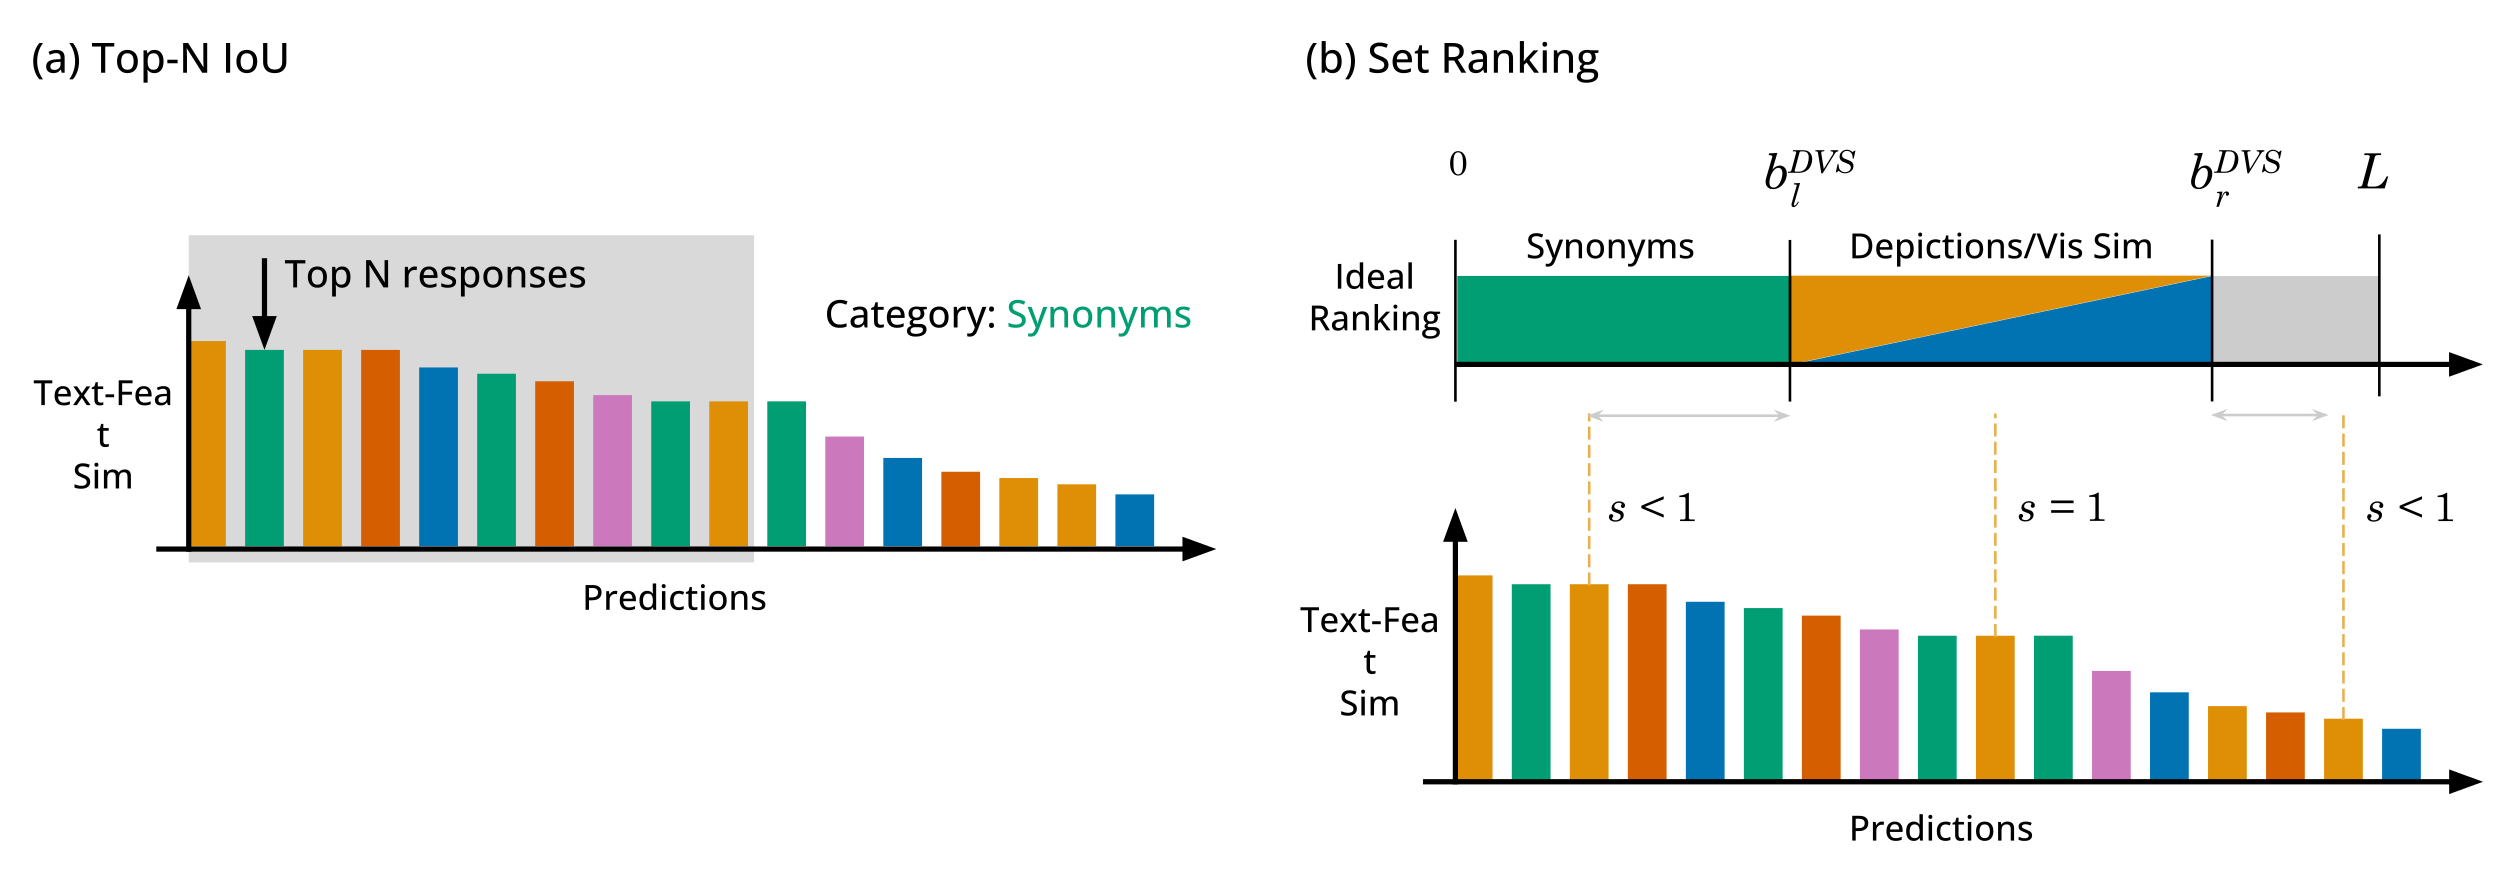 <svg version="1.1" viewBox="0.0 0.0 960.0 340.157" fill="none" stroke="none" stroke-linecap="square" stroke-miterlimit="10" xmlns:xlink="http://www.w3.org/1999/xlink" xmlns="http://www.w3.org/2000/svg"><clipPath id="p.0"><path d="m0 0l960.0 0l0 340.157l-960.0 0l0 -340.157z" clip-rule="nonzero"/></clipPath><g clip-path="url(#p.0)"><path fill="#000000" fill-opacity="0.0" d="m0 0l960.0 0l0 340.157l-960.0 0z" fill-rule="evenodd"/><path fill="#d9d9d9" d="m72.468 90.322l217.102 0l0 125.638l-217.102 0z" fill-rule="evenodd"/><path fill="#de8f05" d="m71.844 130.966l14.879 0l0 78.76l-14.879 0z" fill-rule="evenodd"/><path fill="#029e73" d="m94.123 134.363l14.879 0l0 75.375l-14.879 0z" fill-rule="evenodd"/><path fill="#de8f05" d="m116.402 134.363l14.879 0l0 75.375l-14.879 0z" fill-rule="evenodd"/><path fill="#d55e00" d="m138.682 134.363l14.879 0l0 75.375l-14.879 0z" fill-rule="evenodd"/><path fill="#0173b2" d="m160.96 141.101l14.879 0l0 68.606l-14.879 0z" fill-rule="evenodd"/><path fill="#029e73" d="m183.24 143.513l14.879 0l0 66.181l-14.879 0z" fill-rule="evenodd"/><path fill="#d55e00" d="m205.519 146.409l14.879 0l0 63.301l-14.879 0z" fill-rule="evenodd"/><path fill="#cc78bc" d="m227.798 151.718l14.879 0l0 57.997l-14.879 0z" fill-rule="evenodd"/><path fill="#029e73" d="m250.077 154.129l14.879 0l0 55.622l-14.879 0z" fill-rule="evenodd"/><path fill="#de8f05" d="m272.36 154.129l14.879 0l0 55.622l-14.879 0z" fill-rule="evenodd"/><path fill="#029e73" d="m294.639 154.118l14.879 0l0 55.622l-14.879 0z" fill-rule="evenodd"/><path fill="#cc78bc" d="m316.918 167.639l14.879 0l0 42.083l-14.879 0z" fill-rule="evenodd"/><path fill="#0173b2" d="m339.197 175.847l14.879 0l0 33.899l-14.879 0z" fill-rule="evenodd"/><path fill="#d55e00" d="m361.477 181.152l14.879 0l0 28.645l-14.879 0z" fill-rule="evenodd"/><path fill="#de8f05" d="m383.756 183.563l14.879 0l0 26.119l-14.879 0z" fill-rule="evenodd"/><path fill="#de8f05" d="m406.035 185.975l14.879 0l0 23.694l-14.879 0z" fill-rule="evenodd"/><path fill="#0173b2" d="m428.314 189.838l14.879 0l0 19.905l-14.879 0z" fill-rule="evenodd"/><path fill="#000000" fill-opacity="0.0" d="m61.017 210.831l406.047 0" fill-rule="evenodd"/><path stroke="#000000" stroke-width="2.0" stroke-linejoin="round" stroke-linecap="butt" d="m61.017 210.831l394.047 0" fill-rule="evenodd"/><path fill="#000000" stroke="#000000" stroke-width="2.0" stroke-linecap="butt" d="m455.065 214.134l9.076 -3.303l-9.076 -3.303z" fill-rule="evenodd"/><path fill="#000000" fill-opacity="0.0" d="m72.468 210.828l0 -105.134" fill-rule="evenodd"/><path stroke="#000000" stroke-width="2.0" stroke-linejoin="round" stroke-linecap="butt" d="m72.468 210.828l0 -93.134" fill-rule="evenodd"/><path fill="#000000" stroke="#000000" stroke-width="2.0" stroke-linecap="butt" d="m75.772 117.695l-3.303 -9.076l-3.303 9.076z" fill-rule="evenodd"/><path fill="#000000" fill-opacity="0.0" d="m95.781 90.32l143.024 0l0 29.512l-143.024 0z" fill-rule="evenodd"/><path fill="#000000" d="m114.083 110.356l-1.484 0l0 -9.203l-3.172 0l0 -1.266l7.828 0l0 1.266l-3.172 0l0 9.203zm11.461 -3.953q0 0.969 -0.25 1.734q-0.25 0.766 -0.734 1.297q-0.484 0.516 -1.172 0.797q-0.672 0.266 -1.531 0.266q-0.797 0 -1.469 -0.266q-0.672 -0.281 -1.156 -0.797q-0.484 -0.531 -0.75 -1.297q-0.266 -0.766 -0.266 -1.734q0 -1.297 0.438 -2.203q0.453 -0.922 1.281 -1.391q0.828 -0.484 1.969 -0.484q1.078 0 1.906 0.484q0.828 0.469 1.281 1.391q0.453 0.906 0.453 2.203zm-5.859 0q0 0.906 0.234 1.562q0.234 0.656 0.719 1.016q0.484 0.344 1.25 0.344q0.75 0 1.234 -0.344q0.484 -0.359 0.719 -1.016q0.234 -0.656 0.234 -1.562q0 -0.906 -0.234 -1.547q-0.234 -0.641 -0.719 -0.984q-0.484 -0.344 -1.25 -0.344q-1.125 0 -1.656 0.75q-0.531 0.75 -0.531 2.125zm11.74 -4.078q1.438 0 2.297 1.031q0.859 1.016 0.859 3.031q0 1.344 -0.406 2.266q-0.391 0.906 -1.109 1.375q-0.719 0.469 -1.688 0.469q-0.609 0 -1.062 -0.156q-0.453 -0.156 -0.781 -0.422q-0.328 -0.281 -0.547 -0.578l-0.094 0q0.031 0.266 0.062 0.641q0.031 0.375 0.031 0.656l0 3.219l-1.453 0l0 -11.391l1.188 0l0.188 1.141l0.078 0q0.219 -0.359 0.547 -0.641q0.328 -0.297 0.781 -0.469q0.469 -0.172 1.109 -0.172zm-0.344 1.188q-0.75 0 -1.203 0.297q-0.453 0.297 -0.672 0.891q-0.203 0.578 -0.219 1.469l0 0.234q0 0.938 0.188 1.594q0.203 0.641 0.672 0.984q0.469 0.344 1.25 0.344q0.672 0 1.125 -0.359q0.453 -0.375 0.672 -1.031q0.219 -0.672 0.219 -1.562q0 -1.328 -0.5 -2.094q-0.5 -0.766 -1.531 -0.766zm17.947 6.844l-1.766 0l-5.406 -8.578l-0.062 0q0.016 0.391 0.047 0.859q0.031 0.453 0.047 0.969q0.016 0.5 0.031 1.016l0 5.734l-1.344 0l0 -10.469l1.75 0l5.391 8.531l0.047 0q-0.016 -0.312 -0.047 -0.766q-0.016 -0.469 -0.031 -0.984q-0.016 -0.531 -0.016 -1.0l0 -5.781l1.359 0l0 10.469zm10.22 -8.031q0.219 0 0.469 0.031q0.25 0.016 0.422 0.062l-0.141 1.328q-0.172 -0.031 -0.406 -0.062q-0.219 -0.031 -0.422 -0.031q-0.453 0 -0.875 0.172q-0.406 0.172 -0.719 0.5q-0.312 0.328 -0.5 0.797q-0.172 0.469 -0.172 1.062l0 4.172l-1.453 0l0 -7.891l1.172 0l0.172 1.422l0.062 0q0.234 -0.422 0.578 -0.781q0.359 -0.359 0.812 -0.562q0.453 -0.219 1.0 -0.219zm5.451 0q1.031 0 1.766 0.438q0.734 0.438 1.125 1.25q0.406 0.797 0.406 1.891l0 0.812l-5.359 0q0.031 1.266 0.656 1.953q0.625 0.672 1.766 0.672q0.75 0 1.328 -0.141q0.594 -0.156 1.234 -0.438l0 1.219q-0.594 0.266 -1.203 0.391q-0.594 0.125 -1.422 0.125q-1.141 0 -2.016 -0.453q-0.859 -0.453 -1.344 -1.344q-0.469 -0.906 -0.469 -2.234q0 -1.297 0.438 -2.219q0.438 -0.938 1.219 -1.422q0.797 -0.5 1.875 -0.5zm0 1.125q-0.875 0 -1.406 0.562q-0.531 0.562 -0.625 1.625l3.875 0q0 -0.656 -0.203 -1.141q-0.203 -0.5 -0.609 -0.766q-0.406 -0.281 -1.031 -0.281zm10.447 4.703q0 0.766 -0.375 1.297q-0.375 0.516 -1.094 0.781q-0.703 0.266 -1.719 0.266q-0.828 0 -1.438 -0.125q-0.594 -0.125 -1.078 -0.359l0 -1.281q0.531 0.266 1.219 0.453q0.688 0.188 1.344 0.188q0.922 0 1.328 -0.281q0.422 -0.297 0.422 -0.797q0 -0.297 -0.172 -0.516q-0.172 -0.234 -0.578 -0.453q-0.406 -0.234 -1.172 -0.531q-0.75 -0.281 -1.297 -0.578q-0.531 -0.297 -0.812 -0.703q-0.266 -0.422 -0.266 -1.078q0 -1.031 0.812 -1.562q0.828 -0.547 2.172 -0.547q0.719 0 1.344 0.141q0.641 0.141 1.219 0.406l-0.469 1.109q-0.516 -0.219 -1.062 -0.359q-0.547 -0.156 -1.109 -0.156q-0.734 0 -1.125 0.234q-0.391 0.234 -0.391 0.656q0 0.312 0.172 0.531q0.188 0.219 0.609 0.422q0.438 0.203 1.172 0.484q0.719 0.266 1.25 0.562q0.531 0.297 0.812 0.719q0.281 0.422 0.281 1.078zm5.751 -5.828q1.438 0 2.297 1.031q0.859 1.016 0.859 3.031q0 1.344 -0.406 2.266q-0.391 0.906 -1.109 1.375q-0.719 0.469 -1.688 0.469q-0.609 0 -1.062 -0.156q-0.453 -0.156 -0.781 -0.422q-0.328 -0.281 -0.547 -0.578l-0.094 0q0.031 0.266 0.062 0.641q0.031 0.375 0.031 0.656l0 3.219l-1.453 0l0 -11.391l1.188 0l0.188 1.141l0.078 0q0.219 -0.359 0.547 -0.641q0.328 -0.297 0.781 -0.469q0.469 -0.172 1.109 -0.172zm-0.344 1.188q-0.75 0 -1.203 0.297q-0.453 0.297 -0.672 0.891q-0.203 0.578 -0.219 1.469l0 0.234q0 0.938 0.188 1.594q0.203 0.641 0.672 0.984q0.469 0.344 1.25 0.344q0.672 0 1.125 -0.359q0.453 -0.375 0.672 -1.031q0.219 -0.672 0.219 -1.562q0 -1.328 -0.5 -2.094q-0.5 -0.766 -1.531 -0.766zm12.389 2.891q0 0.969 -0.25 1.734q-0.25 0.766 -0.734 1.297q-0.484 0.516 -1.172 0.797q-0.672 0.266 -1.531 0.266q-0.797 0 -1.469 -0.266q-0.672 -0.281 -1.156 -0.797q-0.484 -0.531 -0.75 -1.297q-0.266 -0.766 -0.266 -1.734q0 -1.297 0.438 -2.203q0.453 -0.922 1.281 -1.391q0.828 -0.484 1.969 -0.484q1.078 0 1.906 0.484q0.828 0.469 1.281 1.391q0.453 0.906 0.453 2.203zm-5.859 0q0 0.906 0.234 1.562q0.234 0.656 0.719 1.016q0.484 0.344 1.25 0.344q0.75 0 1.234 -0.344q0.484 -0.359 0.719 -1.016q0.234 -0.656 0.234 -1.562q0 -0.906 -0.234 -1.547q-0.234 -0.641 -0.719 -0.984q-0.484 -0.344 -1.25 -0.344q-1.125 0 -1.656 0.75q-0.531 0.75 -0.531 2.125zm11.772 -4.078q1.375 0 2.109 0.688q0.734 0.688 0.734 2.203l0 5.141l-1.422 0l0 -4.938q0 -0.953 -0.422 -1.422q-0.422 -0.484 -1.281 -0.484q-1.219 0 -1.719 0.734q-0.484 0.719 -0.484 2.094l0 4.016l-1.438 0l0 -7.891l1.141 0l0.203 1.109l0.078 0q0.25 -0.406 0.641 -0.688q0.391 -0.281 0.859 -0.422q0.484 -0.141 1.0 -0.141zm10.434 5.828q0 0.766 -0.375 1.297q-0.375 0.516 -1.094 0.781q-0.703 0.266 -1.719 0.266q-0.828 0 -1.438 -0.125q-0.594 -0.125 -1.078 -0.359l0 -1.281q0.531 0.266 1.219 0.453q0.688 0.188 1.344 0.188q0.922 0 1.328 -0.281q0.422 -0.297 0.422 -0.797q0 -0.297 -0.172 -0.516q-0.172 -0.234 -0.578 -0.453q-0.406 -0.234 -1.172 -0.531q-0.75 -0.281 -1.297 -0.578q-0.531 -0.297 -0.812 -0.703q-0.266 -0.422 -0.266 -1.078q0 -1.031 0.812 -1.562q0.828 -0.547 2.172 -0.547q0.719 0 1.344 0.141q0.641 0.141 1.219 0.406l-0.469 1.109q-0.516 -0.219 -1.062 -0.359q-0.547 -0.156 -1.109 -0.156q-0.734 0 -1.125 0.234q-0.391 0.234 -0.391 0.656q0 0.312 0.172 0.531q0.188 0.219 0.609 0.422q0.438 0.203 1.172 0.484q0.719 0.266 1.25 0.562q0.531 0.297 0.812 0.719q0.281 0.422 0.281 1.078zm4.954 -5.828q1.031 0 1.766 0.438q0.734 0.438 1.125 1.25q0.406 0.797 0.406 1.891l0 0.812l-5.359 0q0.031 1.266 0.656 1.953q0.625 0.672 1.766 0.672q0.75 0 1.328 -0.141q0.594 -0.156 1.234 -0.438l0 1.219q-0.594 0.266 -1.203 0.391q-0.594 0.125 -1.422 0.125q-1.141 0 -2.016 -0.453q-0.859 -0.453 -1.344 -1.344q-0.469 -0.906 -0.469 -2.234q0 -1.297 0.438 -2.219q0.438 -0.938 1.219 -1.422q0.797 -0.5 1.875 -0.5zm0 1.125q-0.875 0 -1.406 0.562q-0.531 0.562 -0.625 1.625l3.875 0q0 -0.656 -0.203 -1.141q-0.203 -0.5 -0.609 -0.766q-0.406 -0.281 -1.031 -0.281zm10.447 4.703q0 0.766 -0.375 1.297q-0.375 0.516 -1.094 0.781q-0.703 0.266 -1.719 0.266q-0.828 0 -1.438 -0.125q-0.594 -0.125 -1.078 -0.359l0 -1.281q0.531 0.266 1.219 0.453q0.688 0.188 1.344 0.188q0.922 0 1.328 -0.281q0.422 -0.297 0.422 -0.797q0 -0.297 -0.172 -0.516q-0.172 -0.234 -0.578 -0.453q-0.406 -0.234 -1.172 -0.531q-0.75 -0.281 -1.297 -0.578q-0.531 -0.297 -0.812 -0.703q-0.266 -0.422 -0.266 -1.078q0 -1.031 0.812 -1.562q0.828 -0.547 2.172 -0.547q0.719 0 1.344 0.141q0.641 0.141 1.219 0.406l-0.469 1.109q-0.516 -0.219 -1.062 -0.359q-0.547 -0.156 -1.109 -0.156q-0.734 0 -1.125 0.234q-0.391 0.234 -0.391 0.656q0 0.312 0.172 0.531q0.188 0.219 0.609 0.422q0.438 0.203 1.172 0.484q0.719 0.266 1.25 0.562q0.531 0.297 0.812 0.719q0.281 0.422 0.281 1.078z" fill-rule="nonzero"/><path fill="#000000" fill-opacity="0.0" d="m297.478 105.702l179.496 0l0 29.512l-179.496 0z" fill-rule="evenodd"/><path fill="#000000" d="m322.554 116.394q-0.812 0 -1.453 0.281q-0.641 0.281 -1.094 0.828q-0.438 0.531 -0.672 1.297q-0.234 0.75 -0.234 1.703q0 1.266 0.375 2.188q0.375 0.922 1.125 1.438q0.766 0.5 1.922 0.5q0.688 0 1.312 -0.125q0.625 -0.125 1.25 -0.328l0 1.25q-0.609 0.234 -1.25 0.344q-0.641 0.109 -1.5 0.109q-1.594 0 -2.656 -0.656q-1.062 -0.672 -1.594 -1.875q-0.516 -1.203 -0.516 -2.844q0 -1.188 0.328 -2.172q0.328 -0.984 0.953 -1.703q0.641 -0.719 1.562 -1.109q0.938 -0.391 2.141 -0.391q0.797 0 1.547 0.172q0.75 0.156 1.375 0.469l-0.547 1.219q-0.516 -0.234 -1.125 -0.406q-0.594 -0.188 -1.25 -0.188zm7.635 1.328q1.453 0 2.172 0.641q0.734 0.641 0.734 2.047l0 5.328l-1.031 0l-0.281 -1.141l-0.062 0q-0.328 0.422 -0.688 0.719q-0.359 0.281 -0.828 0.422q-0.469 0.141 -1.141 0.141q-0.719 0 -1.281 -0.25q-0.547 -0.266 -0.875 -0.781q-0.312 -0.516 -0.312 -1.328q0 -1.188 0.922 -1.812q0.922 -0.625 2.797 -0.688l1.359 -0.047l0 -0.453q0 -0.922 -0.406 -1.297q-0.406 -0.391 -1.156 -0.391q-0.594 0 -1.156 0.188q-0.562 0.172 -1.078 0.406l-0.453 -1.031q0.562 -0.297 1.266 -0.484q0.719 -0.188 1.5 -0.188zm1.469 4.188l-1.094 0.047q-1.375 0.047 -1.938 0.453q-0.547 0.406 -0.547 1.125q0 0.641 0.375 0.938q0.391 0.281 1.016 0.281q0.953 0 1.562 -0.531q0.625 -0.547 0.625 -1.609l0 -0.703zm6.573 2.812q0.312 0 0.625 -0.047q0.312 -0.062 0.547 -0.156l0 1.109q-0.25 0.109 -0.656 0.172q-0.391 0.078 -0.812 0.078q-0.656 0 -1.188 -0.219q-0.516 -0.219 -0.828 -0.75q-0.297 -0.547 -0.297 -1.5l0 -4.453l-1.109 0l0 -0.656l1.156 -0.531l0.5 -1.703l0.891 0l0 1.781l2.281 0l0 1.109l-2.281 0l0 4.438q0 0.656 0.312 1.0q0.328 0.328 0.859 0.328zm5.854 -7.016q1.031 0 1.766 0.438q0.734 0.438 1.125 1.25q0.406 0.797 0.406 1.891l0 0.812l-5.359 0q0.031 1.266 0.656 1.953q0.625 0.672 1.766 0.672q0.75 0 1.328 -0.141q0.594 -0.156 1.234 -0.438l0 1.219q-0.594 0.266 -1.203 0.391q-0.594 0.125 -1.422 0.125q-1.141 0 -2.016 -0.453q-0.859 -0.453 -1.344 -1.344q-0.469 -0.906 -0.469 -2.234q0 -1.297 0.438 -2.219q0.438 -0.938 1.219 -1.422q0.797 -0.5 1.875 -0.5zm0 1.125q-0.875 0 -1.406 0.562q-0.531 0.562 -0.625 1.625l3.875 0q0 -0.656 -0.203 -1.141q-0.203 -0.5 -0.609 -0.766q-0.406 -0.281 -1.031 -0.281zm7.478 10.422q-1.578 0 -2.438 -0.578q-0.844 -0.578 -0.844 -1.609q0 -0.734 0.469 -1.25q0.469 -0.516 1.312 -0.688q-0.328 -0.156 -0.547 -0.453q-0.219 -0.297 -0.219 -0.656q0 -0.438 0.234 -0.75q0.25 -0.328 0.75 -0.625q-0.625 -0.266 -1.016 -0.859q-0.375 -0.594 -0.375 -1.406q0 -0.844 0.359 -1.438q0.375 -0.609 1.047 -0.922q0.688 -0.312 1.656 -0.312q0.219 0 0.438 0.016q0.234 0.016 0.438 0.062q0.219 0.031 0.344 0.062l2.719 0l0 0.844l-1.406 0.219q0.203 0.266 0.328 0.641q0.141 0.375 0.141 0.812q0 1.203 -0.828 1.906q-0.812 0.703 -2.266 0.703q-0.328 -0.016 -0.672 -0.062q-0.312 0.188 -0.469 0.406q-0.156 0.203 -0.156 0.469q0 0.203 0.141 0.344q0.141 0.125 0.406 0.188q0.266 0.062 0.641 0.062l1.375 0q1.297 0 1.969 0.547q0.688 0.531 0.688 1.578q0 1.328 -1.094 2.031q-1.078 0.719 -3.125 0.719zm0.047 -1.047q0.938 0 1.547 -0.188q0.625 -0.187 0.938 -0.531q0.312 -0.344 0.312 -0.812q0 -0.422 -0.203 -0.656q-0.203 -0.219 -0.609 -0.297q-0.391 -0.078 -0.984 -0.078l-1.297 0q-0.5 0 -0.875 0.156q-0.375 0.156 -0.594 0.453q-0.203 0.297 -0.203 0.734q0 0.594 0.516 0.906q0.516 0.312 1.453 0.312zm0.328 -6.219q0.781 0 1.172 -0.422q0.406 -0.422 0.406 -1.203q0 -0.828 -0.406 -1.25q-0.406 -0.422 -1.188 -0.422q-0.766 0 -1.172 0.438q-0.406 0.422 -0.406 1.25q0 0.766 0.406 1.188q0.422 0.422 1.188 0.422zm12.318 -0.203q0 0.969 -0.25 1.734q-0.25 0.766 -0.734 1.297q-0.484 0.516 -1.172 0.797q-0.672 0.266 -1.531 0.266q-0.797 0 -1.469 -0.266q-0.672 -0.281 -1.156 -0.797q-0.484 -0.531 -0.75 -1.297q-0.266 -0.766 -0.266 -1.734q0 -1.297 0.438 -2.203q0.453 -0.922 1.281 -1.391q0.828 -0.484 1.969 -0.484q1.078 0 1.906 0.484q0.828 0.469 1.281 1.391q0.453 0.906 0.453 2.203zm-5.859 0q0 0.906 0.234 1.562q0.234 0.656 0.719 1.016q0.484 0.344 1.25 0.344q0.75 0 1.234 -0.344q0.484 -0.359 0.719 -1.016q0.234 -0.656 0.234 -1.562q0 -0.906 -0.234 -1.547q-0.234 -0.641 -0.719 -0.984q-0.484 -0.344 -1.25 -0.344q-1.125 0 -1.656 0.75q-0.531 0.75 -0.531 2.125zm11.647 -4.078q0.219 0 0.469 0.031q0.25 0.016 0.422 0.062l-0.141 1.328q-0.172 -0.031 -0.406 -0.062q-0.219 -0.031 -0.422 -0.031q-0.453 0 -0.875 0.172q-0.406 0.172 -0.719 0.5q-0.312 0.328 -0.5 0.797q-0.172 0.469 -0.172 1.062l0 4.172l-1.453 0l0 -7.891l1.172 0l0.172 1.422l0.062 0q0.234 -0.422 0.578 -0.781q0.359 -0.359 0.812 -0.562q0.453 -0.219 1.0 -0.219zm1.154 0.141l1.547 0l1.672 4.547q0.141 0.359 0.25 0.688q0.109 0.328 0.188 0.641q0.078 0.312 0.141 0.609l0.047 0q0.078 -0.359 0.234 -0.875q0.172 -0.531 0.344 -1.062l1.609 -4.547l1.547 0l-3.406 9.0q-0.281 0.766 -0.688 1.297q-0.391 0.547 -0.938 0.828q-0.531 0.297 -1.281 0.297q-0.344 0 -0.609 -0.047q-0.25 -0.031 -0.438 -0.078l0 -1.156q0.156 0.047 0.375 0.062q0.234 0.031 0.469 0.031q0.453 0 0.781 -0.172q0.328 -0.172 0.547 -0.5q0.234 -0.312 0.406 -0.75l0.344 -0.922l-3.141 -7.891zm8.593 7.078q0 -0.547 0.266 -0.766q0.281 -0.234 0.672 -0.234q0.406 0 0.688 0.234q0.281 0.219 0.281 0.766q0 0.531 -0.281 0.781q-0.281 0.234 -0.688 0.234q-0.391 0 -0.672 -0.234q-0.266 -0.25 -0.266 -0.781zm0 -6.25q0 -0.547 0.266 -0.766q0.281 -0.234 0.672 -0.234q0.406 0 0.688 0.234q0.281 0.219 0.281 0.766q0 0.531 -0.281 0.781q-0.281 0.234 -0.688 0.234q-0.391 0 -0.672 -0.234q-0.266 -0.25 -0.266 -0.781z" fill-rule="nonzero"/><path fill="#029e73" d="m393.893 122.926q0 0.938 -0.469 1.594q-0.453 0.656 -1.297 1.016q-0.828 0.344 -1.984 0.344q-0.578 0 -1.109 -0.062q-0.516 -0.062 -0.969 -0.172q-0.453 -0.109 -0.812 -0.281l0 -1.391q0.594 0.234 1.375 0.453q0.781 0.203 1.609 0.203q0.719 0 1.203 -0.188q0.5 -0.203 0.75 -0.562q0.25 -0.359 0.25 -0.859q0 -0.5 -0.25 -0.828q-0.234 -0.344 -0.766 -0.625q-0.531 -0.297 -1.375 -0.609q-0.594 -0.219 -1.094 -0.484q-0.484 -0.281 -0.844 -0.641q-0.344 -0.359 -0.547 -0.844q-0.188 -0.484 -0.188 -1.109q0 -0.875 0.422 -1.484q0.438 -0.625 1.203 -0.938q0.766 -0.328 1.781 -0.328q0.828 0 1.547 0.172q0.719 0.156 1.359 0.438l-0.453 1.219q-0.609 -0.25 -1.234 -0.406q-0.609 -0.156 -1.266 -0.156q-0.609 0 -1.031 0.188q-0.422 0.172 -0.641 0.5q-0.219 0.328 -0.219 0.781q0 0.5 0.234 0.844q0.234 0.328 0.719 0.609q0.5 0.266 1.297 0.578q0.891 0.344 1.516 0.734q0.625 0.375 0.953 0.922q0.328 0.547 0.328 1.375zm0.684 -5.078l1.547 0l1.672 4.547q0.141 0.359 0.25 0.688q0.109 0.328 0.188 0.641q0.078 0.312 0.141 0.609l0.047 0q0.078 -0.359 0.234 -0.875q0.172 -0.531 0.344 -1.062l1.609 -4.547l1.547 0l-3.406 9.0q-0.281 0.766 -0.688 1.297q-0.391 0.547 -0.938 0.828q-0.531 0.297 -1.281 0.297q-0.344 0 -0.609 -0.047q-0.25 -0.031 -0.438 -0.078l0 -1.156q0.156 0.047 0.375 0.062q0.234 0.031 0.469 0.031q0.453 0 0.781 -0.172q0.328 -0.172 0.547 -0.5q0.234 -0.312 0.406 -0.75l0.344 -0.922l-3.141 -7.891zm12.718 -0.141q1.375 0 2.109 0.688q0.734 0.688 0.734 2.203l0 5.141l-1.422 0l0 -4.938q0 -0.953 -0.422 -1.422q-0.422 -0.484 -1.281 -0.484q-1.219 0 -1.719 0.734q-0.484 0.719 -0.484 2.094l0 4.016l-1.438 0l0 -7.891l1.141 0l0.203 1.109l0.078 0q0.25 -0.406 0.641 -0.688q0.391 -0.281 0.859 -0.422q0.484 -0.141 1.0 -0.141zm12.122 4.078q0 0.969 -0.25 1.734q-0.25 0.766 -0.734 1.297q-0.484 0.516 -1.172 0.797q-0.672 0.266 -1.531 0.266q-0.797 0 -1.469 -0.266q-0.672 -0.281 -1.156 -0.797q-0.484 -0.531 -0.75 -1.297q-0.266 -0.766 -0.266 -1.734q0 -1.297 0.438 -2.203q0.453 -0.922 1.281 -1.391q0.828 -0.484 1.969 -0.484q1.078 0 1.906 0.484q0.828 0.469 1.281 1.391q0.453 0.906 0.453 2.203zm-5.859 0q0 0.906 0.234 1.562q0.234 0.656 0.719 1.016q0.484 0.344 1.25 0.344q0.75 0 1.234 -0.344q0.484 -0.359 0.719 -1.016q0.234 -0.656 0.234 -1.562q0 -0.906 -0.234 -1.547q-0.234 -0.641 -0.719 -0.984q-0.484 -0.344 -1.25 -0.344q-1.125 0 -1.656 0.75q-0.531 0.75 -0.531 2.125zm11.772 -4.078q1.375 0 2.109 0.688q0.734 0.688 0.734 2.203l0 5.141l-1.422 0l0 -4.938q0 -0.953 -0.422 -1.422q-0.422 -0.484 -1.281 -0.484q-1.219 0 -1.719 0.734q-0.484 0.719 -0.484 2.094l0 4.016l-1.438 0l0 -7.891l1.141 0l0.203 1.109l0.078 0q0.25 -0.406 0.641 -0.688q0.391 -0.281 0.859 -0.422q0.484 -0.141 1.0 -0.141zm4.028 0.141l1.547 0l1.672 4.547q0.141 0.359 0.25 0.688q0.109 0.328 0.188 0.641q0.078 0.312 0.141 0.609l0.047 0q0.078 -0.359 0.234 -0.875q0.172 -0.531 0.344 -1.062l1.609 -4.547l1.547 0l-3.406 9.0q-0.281 0.766 -0.688 1.297q-0.391 0.547 -0.938 0.828q-0.531 0.297 -1.281 0.297q-0.344 0 -0.609 -0.047q-0.25 -0.031 -0.438 -0.078l0 -1.156q0.156 0.047 0.375 0.062q0.234 0.031 0.469 0.031q0.453 0 0.781 -0.172q0.328 -0.172 0.547 -0.5q0.234 -0.312 0.406 -0.75l0.344 -0.922l-3.141 -7.891zm17.546 -0.141q1.297 0 1.969 0.688q0.672 0.688 0.672 2.188l0 5.156l-1.422 0l0 -4.984q0 -0.922 -0.391 -1.391q-0.375 -0.469 -1.141 -0.469q-1.062 0 -1.547 0.656q-0.469 0.641 -0.469 1.891l0 4.297l-1.438 0l0 -4.984q0 -0.625 -0.172 -1.031q-0.172 -0.406 -0.516 -0.609q-0.328 -0.219 -0.844 -0.219q-0.734 0 -1.172 0.328q-0.438 0.312 -0.641 0.938q-0.203 0.625 -0.203 1.516l0 4.062l-1.438 0l0 -7.891l1.141 0l0.203 1.094l0.078 0q0.25 -0.406 0.609 -0.672q0.359 -0.281 0.797 -0.422q0.453 -0.141 0.938 -0.141q0.891 0 1.5 0.328q0.609 0.312 0.891 0.969l0.094 0q0.375 -0.656 1.047 -0.969q0.672 -0.328 1.453 -0.328zm10.229 5.828q0 0.766 -0.375 1.297q-0.375 0.516 -1.094 0.781q-0.703 0.266 -1.719 0.266q-0.828 0 -1.438 -0.125q-0.594 -0.125 -1.078 -0.359l0 -1.281q0.531 0.266 1.219 0.453q0.688 0.188 1.344 0.188q0.922 0 1.328 -0.281q0.422 -0.297 0.422 -0.797q0 -0.297 -0.172 -0.516q-0.172 -0.234 -0.578 -0.453q-0.406 -0.234 -1.172 -0.531q-0.75 -0.281 -1.297 -0.578q-0.531 -0.297 -0.812 -0.703q-0.266 -0.422 -0.266 -1.078q0 -1.031 0.812 -1.562q0.828 -0.547 2.172 -0.547q0.719 0 1.344 0.141q0.641 0.141 1.219 0.406l-0.469 1.109q-0.516 -0.219 -1.062 -0.359q-0.547 -0.156 -1.109 -0.156q-0.734 0 -1.125 0.234q-0.391 0.234 -0.391 0.656q0 0.312 0.172 0.531q0.188 0.219 0.609 0.422q0.438 0.203 1.172 0.484q0.719 0.266 1.25 0.562q0.531 0.297 0.812 0.719q0.281 0.422 0.281 1.078z" fill-rule="nonzero"/><path fill="#000000" fill-opacity="0.0" d="m182.248 214.619l153.575 0l0 29.512l-153.575 0z" fill-rule="evenodd"/><path fill="#000000" d="m227.462 224.66q1.844 0 2.688 0.734q0.859 0.734 0.859 2.094q0 0.609 -0.203 1.156q-0.188 0.547 -0.625 0.969q-0.438 0.422 -1.156 0.672q-0.719 0.234 -1.75 0.234l-1.094 0l0 3.656l-1.328 0l0 -9.516l2.609 0zm-0.094 1.125l-1.188 0l0 3.609l0.938 0q0.828 0 1.391 -0.172q0.562 -0.188 0.844 -0.594q0.297 -0.422 0.297 -1.094q0 -0.875 -0.562 -1.312q-0.547 -0.438 -1.719 -0.438zm8.874 1.094q0.188 0 0.422 0.031q0.234 0.016 0.391 0.047l-0.141 1.219q-0.156 -0.047 -0.359 -0.062q-0.203 -0.031 -0.375 -0.031q-0.422 0 -0.797 0.156q-0.375 0.156 -0.672 0.453q-0.281 0.297 -0.453 0.719q-0.156 0.422 -0.156 0.969l0 3.797l-1.312 0l0 -7.172l1.062 0l0.156 1.297l0.047 0q0.234 -0.391 0.547 -0.719q0.312 -0.328 0.719 -0.516q0.422 -0.188 0.922 -0.188zm4.956 0q0.938 0 1.609 0.406q0.672 0.391 1.031 1.125q0.359 0.719 0.359 1.719l0 0.734l-4.875 0q0.016 1.156 0.594 1.766q0.578 0.609 1.609 0.609q0.688 0 1.219 -0.125q0.531 -0.125 1.109 -0.375l0 1.094q-0.547 0.25 -1.094 0.359q-0.531 0.109 -1.297 0.109q-1.031 0 -1.828 -0.406q-0.781 -0.422 -1.219 -1.234q-0.438 -0.828 -0.438 -2.016q0 -1.188 0.391 -2.031q0.406 -0.844 1.125 -1.281q0.734 -0.453 1.703 -0.453zm0 1.016q-0.797 0 -1.281 0.516q-0.484 0.516 -0.562 1.484l3.531 0q-0.016 -0.594 -0.203 -1.047q-0.172 -0.453 -0.547 -0.703q-0.359 -0.25 -0.938 -0.25zm7.254 6.406q-1.312 0 -2.109 -0.922q-0.781 -0.938 -0.781 -2.766q0 -1.844 0.797 -2.781q0.797 -0.953 2.125 -0.953q0.547 0 0.969 0.156q0.422 0.141 0.719 0.391q0.297 0.234 0.5 0.547l0.078 0q-0.031 -0.188 -0.062 -0.547q-0.031 -0.375 -0.031 -0.656l0 -2.719l1.312 0l0 10.125l-1.031 0l-0.219 -1.0l-0.062 0q-0.188 0.312 -0.5 0.578q-0.297 0.25 -0.719 0.406q-0.422 0.141 -0.984 0.141zm0.297 -1.062q1.062 0 1.5 -0.609q0.453 -0.609 0.453 -1.812l0 -0.203q0 -1.281 -0.422 -1.969q-0.422 -0.688 -1.531 -0.688q-0.922 0 -1.391 0.719q-0.453 0.703 -0.453 1.969q0 1.25 0.453 1.922q0.469 0.672 1.391 0.672zm6.757 -6.234l0 7.172l-1.312 0l0 -7.172l1.312 0zm-0.641 -2.719q0.312 0 0.531 0.188q0.219 0.188 0.219 0.594q0 0.406 -0.219 0.594q-0.219 0.188 -0.531 0.188q-0.328 0 -0.547 -0.188q-0.219 -0.188 -0.219 -0.594q0 -0.406 0.219 -0.594q0.219 -0.188 0.547 -0.188zm5.759 10.016q-1.0 0 -1.75 -0.391q-0.734 -0.391 -1.141 -1.203q-0.406 -0.828 -0.406 -2.078q0 -1.297 0.438 -2.125q0.438 -0.844 1.203 -1.234q0.781 -0.391 1.781 -0.391q0.578 0 1.094 0.125q0.516 0.109 0.859 0.281l-0.391 1.062q-0.375 -0.141 -0.797 -0.25q-0.406 -0.125 -0.797 -0.125q-0.688 0 -1.141 0.312q-0.453 0.297 -0.688 0.891q-0.219 0.578 -0.219 1.438q0 0.828 0.219 1.406q0.234 0.578 0.672 0.891q0.438 0.297 1.094 0.297q0.578 0 1.031 -0.125q0.469 -0.141 0.859 -0.344l0 1.156q-0.375 0.203 -0.828 0.297q-0.453 0.109 -1.094 0.109zm6.111 -1.062q0.281 0 0.562 -0.047q0.297 -0.047 0.5 -0.125l0 1.0q-0.219 0.109 -0.594 0.172q-0.359 0.062 -0.75 0.062q-0.578 0 -1.062 -0.188q-0.469 -0.203 -0.75 -0.688q-0.281 -0.5 -0.281 -1.359l0 -4.047l-1.0 0l0 -0.609l1.047 -0.484l0.453 -1.547l0.812 0l0 1.625l2.078 0l0 1.016l-2.078 0l0 4.016q0 0.609 0.281 0.906q0.297 0.297 0.781 0.297zm3.824 -6.234l0 7.172l-1.312 0l0 -7.172l1.312 0zm-0.641 -2.719q0.312 0 0.531 0.188q0.219 0.188 0.219 0.594q0 0.406 -0.219 0.594q-0.219 0.188 -0.531 0.188q-0.328 0 -0.547 -0.188q-0.219 -0.188 -0.219 -0.594q0 -0.406 0.219 -0.594q0.219 -0.188 0.547 -0.188zm9.134 6.297q0 0.875 -0.234 1.578q-0.219 0.688 -0.656 1.172q-0.438 0.469 -1.062 0.719q-0.625 0.25 -1.406 0.25q-0.719 0 -1.328 -0.25q-0.609 -0.25 -1.062 -0.719q-0.438 -0.484 -0.688 -1.172q-0.234 -0.703 -0.234 -1.578q0 -1.188 0.406 -2.016q0.406 -0.828 1.156 -1.25q0.75 -0.438 1.797 -0.438q0.984 0 1.734 0.438q0.75 0.422 1.156 1.25q0.422 0.828 0.422 2.016zm-5.328 0q0 0.828 0.203 1.422q0.219 0.594 0.656 0.922q0.438 0.312 1.141 0.312q0.688 0 1.125 -0.312q0.438 -0.328 0.641 -0.922q0.219 -0.594 0.219 -1.422q0 -0.828 -0.219 -1.406q-0.203 -0.594 -0.641 -0.906q-0.438 -0.312 -1.141 -0.312q-1.031 0 -1.516 0.688q-0.469 0.688 -0.469 1.938zm10.701 -3.703q1.25 0 1.906 0.625q0.672 0.625 0.672 2.0l0 4.672l-1.281 0l0 -4.5q0 -0.859 -0.391 -1.281q-0.375 -0.438 -1.156 -0.438q-1.109 0 -1.562 0.656q-0.438 0.656 -0.438 1.906l0 3.656l-1.312 0l0 -7.172l1.031 0l0.203 1.016l0.062 0q0.234 -0.391 0.578 -0.641q0.359 -0.25 0.781 -0.375q0.438 -0.125 0.906 -0.125zm9.495 5.297q0 0.688 -0.344 1.172q-0.344 0.484 -1.0 0.719q-0.641 0.234 -1.547 0.234q-0.766 0 -1.312 -0.109q-0.547 -0.109 -0.984 -0.328l0 -1.156q0.469 0.219 1.094 0.406q0.625 0.172 1.234 0.172q0.828 0 1.203 -0.266q0.375 -0.266 0.375 -0.719q0 -0.266 -0.156 -0.469q-0.141 -0.219 -0.516 -0.422q-0.375 -0.203 -1.062 -0.469q-0.688 -0.266 -1.172 -0.531q-0.484 -0.266 -0.75 -0.641q-0.25 -0.391 -0.25 -0.984q0 -0.922 0.75 -1.406q0.75 -0.5 1.969 -0.5q0.656 0 1.234 0.125q0.578 0.125 1.094 0.359l-0.422 1.016q-0.469 -0.203 -0.969 -0.328q-0.484 -0.141 -1.0 -0.141q-0.672 0 -1.031 0.219q-0.344 0.203 -0.344 0.594q0 0.281 0.156 0.484q0.172 0.188 0.562 0.375q0.391 0.188 1.047 0.438q0.656 0.25 1.141 0.516q0.484 0.266 0.734 0.656q0.266 0.375 0.266 0.984z" fill-rule="nonzero"/><path fill="#de8f05" d="m558.253 220.945l14.879 0l0 78.792l-14.879 0z" fill-rule="evenodd"/><path fill="#029e73" d="m580.532 224.344l14.879 0l0 75.385l-14.879 0z" fill-rule="evenodd"/><path fill="#de8f05" d="m602.811 224.344l14.879 0l0 75.385l-14.879 0z" fill-rule="evenodd"/><path fill="#d55e00" d="m625.091 224.344l14.879 0l0 75.385l-14.879 0z" fill-rule="evenodd"/><path fill="#0173b2" d="m647.369 231.085l14.879 0l0 68.663l-14.879 0z" fill-rule="evenodd"/><path fill="#029e73" d="m669.648 233.498l14.879 0l0 66.242l-14.879 0z" fill-rule="evenodd"/><path fill="#d55e00" d="m691.928 236.396l14.879 0l0 63.329l-14.879 0z" fill-rule="evenodd"/><path fill="#cc78bc" d="m714.207 241.707l14.879 0l0 58.04l-14.879 0z" fill-rule="evenodd"/><path fill="#029e73" d="m736.486 244.12l14.879 0l0 55.62l-14.879 0z" fill-rule="evenodd"/><path fill="#de8f05" d="m758.769 244.12l14.879 0l0 55.62l-14.879 0z" fill-rule="evenodd"/><path fill="#029e73" d="m781.048 244.109l14.879 0l0 55.62l-14.879 0z" fill-rule="evenodd"/><path fill="#cc78bc" d="m803.327 257.637l14.879 0l0 42.085l-14.879 0z" fill-rule="evenodd"/><path fill="#0173b2" d="m825.606 265.85l14.879 0l0 33.883l-14.879 0z" fill-rule="evenodd"/><path fill="#de8f05" d="m847.885 271.157l14.879 0l0 28.594l-14.879 0z" fill-rule="evenodd"/><path fill="#d55e00" d="m870.165 273.57l14.879 0l0 26.174l-14.879 0z" fill-rule="evenodd"/><path fill="#de8f05" d="m892.444 275.983l14.879 0l0 23.754l-14.879 0z" fill-rule="evenodd"/><path fill="#0173b2" d="m914.723 279.848l14.879 0l0 19.9l-14.879 0z" fill-rule="evenodd"/><path fill="#000000" fill-opacity="0.0" d="m547.426 300.197l406.047 0" fill-rule="evenodd"/><path stroke="#000000" stroke-width="2.0" stroke-linejoin="round" stroke-linecap="butt" d="m547.426 300.198l394.047 0" fill-rule="evenodd"/><path fill="#000000" stroke="#000000" stroke-width="2.0" stroke-linecap="butt" d="m941.473 303.501l9.076 -3.303l-9.076 -3.303z" fill-rule="evenodd"/><path fill="#000000" fill-opacity="0.0" d="m558.877 300.195l0 -105.134" fill-rule="evenodd"/><path stroke="#000000" stroke-width="2.0" stroke-linejoin="round" stroke-linecap="butt" d="m558.877 300.195l0 -93.134" fill-rule="evenodd"/><path fill="#000000" stroke="#000000" stroke-width="2.0" stroke-linecap="butt" d="m562.181 207.062l-3.303 -9.076l-3.303 9.076z" fill-rule="evenodd"/><path fill="#000000" fill-opacity="0.0" d="m668.657 303.231l153.575 0l0 29.512l-153.575 0z" fill-rule="evenodd"/><path fill="#000000" d="m713.87 313.271q1.844 0 2.688 0.734q0.859 0.734 0.859 2.094q0 0.609 -0.203 1.156q-0.188 0.547 -0.625 0.969q-0.438 0.422 -1.156 0.672q-0.719 0.234 -1.75 0.234l-1.094 0l0 3.656l-1.328 0l0 -9.516l2.609 0zm-0.094 1.125l-1.188 0l0 3.609l0.938 0q0.828 0 1.391 -0.172q0.562 -0.188 0.844 -0.594q0.297 -0.422 0.297 -1.094q0 -0.875 -0.562 -1.312q-0.547 -0.438 -1.719 -0.438zm8.874 1.094q0.188 0 0.422 0.031q0.234 0.016 0.391 0.047l-0.141 1.219q-0.156 -0.047 -0.359 -0.062q-0.203 -0.031 -0.375 -0.031q-0.422 0 -0.797 0.156q-0.375 0.156 -0.672 0.453q-0.281 0.297 -0.453 0.719q-0.156 0.422 -0.156 0.969l0 3.797l-1.312 0l0 -7.172l1.062 0l0.156 1.297l0.047 0q0.234 -0.391 0.547 -0.719q0.312 -0.328 0.719 -0.516q0.422 -0.188 0.922 -0.188zm4.956 0q0.938 0 1.609 0.406q0.672 0.391 1.031 1.125q0.359 0.719 0.359 1.719l0 0.734l-4.875 0q0.016 1.156 0.594 1.766q0.578 0.609 1.609 0.609q0.688 0 1.219 -0.125q0.531 -0.125 1.109 -0.375l0 1.094q-0.547 0.25 -1.094 0.359q-0.531 0.109 -1.297 0.109q-1.031 0 -1.828 -0.406q-0.781 -0.422 -1.219 -1.234q-0.438 -0.828 -0.438 -2.016q0 -1.188 0.391 -2.031q0.406 -0.844 1.125 -1.281q0.734 -0.453 1.703 -0.453zm0 1.016q-0.797 0 -1.281 0.516q-0.484 0.516 -0.562 1.484l3.531 0q-0.016 -0.594 -0.203 -1.047q-0.172 -0.453 -0.547 -0.703q-0.359 -0.25 -0.938 -0.25zm7.254 6.406q-1.312 0 -2.109 -0.922q-0.781 -0.938 -0.781 -2.766q0 -1.844 0.797 -2.781q0.797 -0.953 2.125 -0.953q0.547 0 0.969 0.156q0.422 0.141 0.719 0.391q0.297 0.234 0.5 0.547l0.078 0q-0.031 -0.188 -0.062 -0.547q-0.031 -0.375 -0.031 -0.656l0 -2.719l1.312 0l0 10.125l-1.031 0l-0.219 -1.0l-0.062 0q-0.188 0.312 -0.5 0.578q-0.297 0.25 -0.719 0.406q-0.422 0.141 -0.984 0.141zm0.297 -1.062q1.062 0 1.5 -0.609q0.453 -0.609 0.453 -1.812l0 -0.203q0 -1.281 -0.422 -1.969q-0.422 -0.688 -1.531 -0.688q-0.922 0 -1.391 0.719q-0.453 0.703 -0.453 1.969q0 1.25 0.453 1.922q0.469 0.672 1.391 0.672zm6.757 -6.234l0 7.172l-1.312 0l0 -7.172l1.312 0zm-0.641 -2.719q0.312 0 0.531 0.188q0.219 0.188 0.219 0.594q0 0.406 -0.219 0.594q-0.219 0.188 -0.531 0.188q-0.328 0 -0.547 -0.188q-0.219 -0.188 -0.219 -0.594q0 -0.406 0.219 -0.594q0.219 -0.188 0.547 -0.188zm5.759 10.016q-1.0 0 -1.75 -0.391q-0.734 -0.391 -1.141 -1.203q-0.406 -0.828 -0.406 -2.078q0 -1.297 0.438 -2.125q0.438 -0.844 1.203 -1.234q0.781 -0.391 1.781 -0.391q0.578 0 1.094 0.125q0.516 0.109 0.859 0.281l-0.391 1.062q-0.375 -0.141 -0.797 -0.25q-0.406 -0.125 -0.797 -0.125q-0.688 0 -1.141 0.312q-0.453 0.297 -0.688 0.891q-0.219 0.578 -0.219 1.438q0 0.828 0.219 1.406q0.234 0.578 0.672 0.891q0.438 0.297 1.094 0.297q0.578 0 1.031 -0.125q0.469 -0.141 0.859 -0.344l0 1.156q-0.375 0.203 -0.828 0.297q-0.453 0.109 -1.094 0.109zm6.111 -1.062q0.281 0 0.562 -0.047q0.297 -0.047 0.5 -0.125l0 1.0q-0.219 0.109 -0.594 0.172q-0.359 0.062 -0.75 0.062q-0.578 0 -1.062 -0.188q-0.469 -0.203 -0.75 -0.688q-0.281 -0.5 -0.281 -1.359l0 -4.047l-1.0 0l0 -0.609l1.047 -0.484l0.453 -1.547l0.812 0l0 1.625l2.078 0l0 1.016l-2.078 0l0 4.016q0 0.609 0.281 0.906q0.297 0.297 0.781 0.297zm3.824 -6.234l0 7.172l-1.312 0l0 -7.172l1.312 0zm-0.641 -2.719q0.312 0 0.531 0.188q0.219 0.188 0.219 0.594q0 0.406 -0.219 0.594q-0.219 0.188 -0.531 0.188q-0.328 0 -0.547 -0.188q-0.219 -0.188 -0.219 -0.594q0 -0.406 0.219 -0.594q0.219 -0.188 0.547 -0.188zm9.134 6.297q0 0.875 -0.234 1.578q-0.219 0.688 -0.656 1.172q-0.438 0.469 -1.062 0.719q-0.625 0.25 -1.406 0.25q-0.719 0 -1.328 -0.25q-0.609 -0.25 -1.062 -0.719q-0.438 -0.484 -0.688 -1.172q-0.234 -0.703 -0.234 -1.578q0 -1.188 0.406 -2.016q0.406 -0.828 1.156 -1.25q0.75 -0.438 1.797 -0.438q0.984 0 1.734 0.438q0.75 0.422 1.156 1.25q0.422 0.828 0.422 2.016zm-5.328 0q0 0.828 0.203 1.422q0.219 0.594 0.656 0.922q0.438 0.312 1.141 0.312q0.688 0 1.125 -0.312q0.438 -0.328 0.641 -0.922q0.219 -0.594 0.219 -1.422q0 -0.828 -0.219 -1.406q-0.203 -0.594 -0.641 -0.906q-0.438 -0.312 -1.141 -0.312q-1.031 0 -1.516 0.688q-0.469 0.688 -0.469 1.938zm10.701 -3.703q1.25 0 1.906 0.625q0.672 0.625 0.672 2.0l0 4.672l-1.281 0l0 -4.5q0 -0.859 -0.391 -1.281q-0.375 -0.438 -1.156 -0.438q-1.109 0 -1.562 0.656q-0.438 0.656 -0.438 1.906l0 3.656l-1.312 0l0 -7.172l1.031 0l0.203 1.016l0.062 0q0.234 -0.391 0.578 -0.641q0.359 -0.25 0.781 -0.375q0.438 -0.125 0.906 -0.125zm9.495 5.297q0 0.688 -0.344 1.172q-0.344 0.484 -1.0 0.719q-0.641 0.234 -1.547 0.234q-0.766 0 -1.312 -0.109q-0.547 -0.109 -0.984 -0.328l0 -1.156q0.469 0.219 1.094 0.406q0.625 0.172 1.234 0.172q0.828 0 1.203 -0.266q0.375 -0.266 0.375 -0.719q0 -0.266 -0.156 -0.469q-0.141 -0.219 -0.516 -0.422q-0.375 -0.203 -1.062 -0.469q-0.688 -0.266 -1.172 -0.531q-0.484 -0.266 -0.75 -0.641q-0.25 -0.391 -0.25 -0.984q0 -0.922 0.75 -1.406q0.75 -0.5 1.969 -0.5q0.656 0 1.234 0.125q0.578 0.125 1.094 0.359l-0.422 1.016q-0.469 -0.203 -0.969 -0.328q-0.484 -0.141 -1.0 -0.141q-0.672 0 -1.031 0.219q-0.344 0.203 -0.344 0.594q0 0.281 0.156 0.484q0.172 0.188 0.562 0.375q0.391 0.188 1.047 0.438q0.656 0.25 1.141 0.516q0.484 0.266 0.734 0.656q0.266 0.375 0.266 0.984z" fill-rule="nonzero"/><path fill="#000000" fill-opacity="0.0" d="m3.795 7.415l463.244 0l0 29.512l-463.244 0z" fill-rule="evenodd"/><path fill="#000000" d="m12.748 23.54q0 -1.312 0.25 -2.562q0.266 -1.25 0.781 -2.375q0.531 -1.141 1.328 -2.094l1.422 0q-1.125 1.484 -1.703 3.297q-0.562 1.812 -0.562 3.719q0 1.25 0.25 2.469q0.25 1.219 0.75 2.344q0.516 1.125 1.25 2.125l-1.406 0q-0.797 -0.938 -1.328 -2.047q-0.516 -1.109 -0.781 -2.344q-0.25 -1.234 -0.25 -2.531zm8.898 -4.375q1.594 0 2.375 0.719q0.797 0.703 0.797 2.219l0 5.828l-1.125 0l-0.312 -1.25l-0.062 0q-0.359 0.469 -0.75 0.781q-0.391 0.312 -0.906 0.469q-0.5 0.156 -1.234 0.156q-0.781 0 -1.391 -0.281q-0.609 -0.281 -0.969 -0.844q-0.344 -0.578 -0.344 -1.453q0 -1.312 1.0 -1.984q1.016 -0.688 3.062 -0.75l1.484 -0.062l0 -0.484q0 -1.0 -0.453 -1.406q-0.438 -0.422 -1.25 -0.422q-0.656 0 -1.266 0.188q-0.609 0.188 -1.172 0.453l-0.5 -1.141q0.609 -0.312 1.375 -0.516q0.781 -0.219 1.641 -0.219zm1.609 4.578l-1.203 0.062q-1.484 0.047 -2.094 0.5q-0.609 0.438 -0.609 1.219q0 0.688 0.406 1.016q0.422 0.312 1.109 0.312q1.047 0 1.719 -0.578q0.672 -0.594 0.672 -1.75l0 -0.781zm7.102 -0.219q0 1.312 -0.266 2.547q-0.25 1.234 -0.766 2.344q-0.516 1.125 -1.328 2.047l-1.406 0q0.75 -0.984 1.25 -2.125q0.5 -1.141 0.75 -2.344q0.25 -1.219 0.25 -2.469q0 -1.281 -0.266 -2.516q-0.25 -1.234 -0.75 -2.375q-0.5 -1.141 -1.25 -2.125l1.422 0q0.812 0.953 1.328 2.094q0.516 1.125 0.766 2.375q0.266 1.25 0.266 2.547zm10.055 4.406l-1.609 0l0 -10.047l-3.469 0l0 -1.375l8.547 0l0 1.375l-3.469 0l0 10.047zm12.523 -4.328q0 1.062 -0.281 1.906q-0.266 0.828 -0.797 1.406q-0.531 0.562 -1.281 0.875q-0.734 0.297 -1.672 0.297q-0.875 0 -1.609 -0.297q-0.719 -0.312 -1.25 -0.875q-0.531 -0.578 -0.828 -1.406q-0.281 -0.844 -0.281 -1.906q0 -1.406 0.484 -2.406q0.484 -1.0 1.375 -1.516q0.906 -0.516 2.156 -0.516q1.188 0 2.078 0.531q0.906 0.516 1.406 1.516q0.5 0.984 0.5 2.391zm-6.391 0q0 1.0 0.25 1.719q0.25 0.703 0.781 1.094q0.531 0.375 1.359 0.375q0.828 0 1.359 -0.375q0.531 -0.391 0.781 -1.094q0.25 -0.719 0.25 -1.719q0 -0.984 -0.25 -1.688q-0.25 -0.703 -0.781 -1.078q-0.531 -0.375 -1.375 -0.375q-1.234 0 -1.812 0.828q-0.562 0.828 -0.562 2.312zm12.805 -4.438q1.562 0 2.5 1.109q0.953 1.109 0.953 3.328q0 1.469 -0.438 2.469q-0.438 0.984 -1.219 1.5q-0.781 0.516 -1.844 0.516q-0.656 0 -1.156 -0.172q-0.5 -0.188 -0.859 -0.469q-0.359 -0.297 -0.594 -0.641l-0.109 0q0.031 0.312 0.062 0.719q0.047 0.391 0.047 0.719l0 3.516l-1.578 0l0 -12.438l1.281 0l0.219 1.234l0.078 0q0.234 -0.391 0.594 -0.703q0.359 -0.312 0.859 -0.5q0.516 -0.188 1.203 -0.188zm-0.359 1.297q-0.828 0 -1.328 0.328q-0.5 0.312 -0.734 0.953q-0.219 0.641 -0.234 1.609l0 0.25q0 1.031 0.219 1.75q0.219 0.703 0.719 1.078q0.516 0.359 1.375 0.359q0.734 0 1.219 -0.391q0.484 -0.406 0.719 -1.125q0.25 -0.734 0.25 -1.688q0 -1.469 -0.547 -2.297q-0.531 -0.828 -1.656 -0.828zm5.266 3.844l0 -1.359l3.953 0l0 1.359l-3.953 0zm15.305 3.625l-1.922 0l-5.906 -9.359l-0.062 0q0.016 0.422 0.047 0.922q0.031 0.5 0.047 1.062q0.031 0.547 0.031 1.109l0 6.266l-1.469 0l0 -11.422l1.906 0l5.891 9.312l0.062 0q-0.016 -0.344 -0.047 -0.844q-0.016 -0.516 -0.047 -1.078q-0.016 -0.578 -0.016 -1.078l0 -6.312l1.484 0l0 11.422zm7.211 0l0 -11.422l1.609 0l0 11.422l-1.609 0zm12.008 -4.328q0 1.062 -0.281 1.906q-0.266 0.828 -0.797 1.406q-0.531 0.562 -1.281 0.875q-0.734 0.297 -1.672 0.297q-0.875 0 -1.609 -0.297q-0.719 -0.312 -1.25 -0.875q-0.531 -0.578 -0.828 -1.406q-0.281 -0.844 -0.281 -1.906q0 -1.406 0.484 -2.406q0.484 -1.0 1.375 -1.516q0.906 -0.516 2.156 -0.516q1.188 0 2.078 0.531q0.906 0.516 1.406 1.516q0.5 0.984 0.5 2.391zm-6.391 0q0 1.0 0.25 1.719q0.25 0.703 0.781 1.094q0.531 0.375 1.359 0.375q0.828 0 1.359 -0.375q0.531 -0.391 0.781 -1.094q0.25 -0.719 0.25 -1.719q0 -0.984 -0.25 -1.688q-0.25 -0.703 -0.781 -1.078q-0.531 -0.375 -1.375 -0.375q-1.234 0 -1.812 0.828q-0.562 0.828 -0.562 2.312zm17.57 -7.094l0 7.391q0 1.203 -0.5 2.156q-0.5 0.938 -1.5 1.484q-1.0 0.547 -2.516 0.547q-2.141 0 -3.281 -1.156q-1.125 -1.156 -1.125 -3.062l0 -7.359l1.609 0l0 7.297q0 1.438 0.719 2.172q0.734 0.734 2.156 0.734q0.984 0 1.609 -0.344q0.625 -0.359 0.922 -1.016q0.312 -0.656 0.312 -1.547l0 -7.297l1.594 0z" fill-rule="nonzero"/><path fill="#000000" fill-opacity="0.0" d="m101.563 100.159l0 34.205" fill-rule="evenodd"/><path stroke="#000000" stroke-width="2.0" stroke-linejoin="round" stroke-linecap="butt" d="m101.563 100.159l0 22.205" fill-rule="evenodd"/><path fill="#000000" stroke="#000000" stroke-width="2.0" stroke-linecap="butt" d="m98.259 122.363l3.303 9.076l3.303 -9.076z" fill-rule="evenodd"/><path fill="#000000" fill-opacity="0.0" d="m492.961 7.415l463.244 0l0 29.512l-463.244 0z" fill-rule="evenodd"/><path fill="#000000" d="m501.915 23.54q0 -1.312 0.25 -2.562q0.266 -1.25 0.781 -2.375q0.531 -1.141 1.328 -2.094l1.422 0q-1.125 1.484 -1.703 3.297q-0.562 1.812 -0.562 3.719q0 1.25 0.25 2.469q0.25 1.219 0.75 2.344q0.516 1.125 1.25 2.125l-1.406 0q-0.797 -0.938 -1.328 -2.047q-0.516 -1.109 -0.781 -2.344q-0.25 -1.234 -0.25 -2.531zm7.164 -7.766l0 2.984q0 0.516 -0.031 1.016q-0.016 0.484 -0.047 0.75l0.078 0q0.359 -0.562 1.0 -0.953q0.641 -0.406 1.656 -0.406q1.578 0 2.516 1.125q0.953 1.125 0.953 3.328q0 1.453 -0.438 2.453q-0.438 1.0 -1.219 1.516q-0.781 0.5 -1.844 0.5q-1.016 0 -1.641 -0.375q-0.625 -0.375 -0.969 -0.891l-0.125 0l-0.297 1.109l-1.156 0l0 -12.156l1.562 0zm2.312 4.687q-0.859 0 -1.359 0.344q-0.5 0.328 -0.719 1.016q-0.219 0.672 -0.234 1.703l0 0.109q0 1.531 0.5 2.344q0.5 0.812 1.812 0.812q1.078 0 1.641 -0.828q0.562 -0.828 0.562 -2.359q0 -1.562 -0.562 -2.344q-0.547 -0.797 -1.641 -0.797zm8.922 3.062q0 1.312 -0.266 2.547q-0.25 1.234 -0.766 2.344q-0.516 1.125 -1.328 2.047l-1.406 0q0.75 -0.984 1.25 -2.125q0.5 -1.141 0.75 -2.344q0.25 -1.219 0.25 -2.469q0 -1.281 -0.266 -2.516q-0.25 -1.234 -0.75 -2.375q-0.5 -1.141 -1.25 -2.125l1.422 0q0.812 0.953 1.328 2.094q0.516 1.125 0.766 2.375q0.266 1.25 0.266 2.547zm12.852 1.328q0 1.016 -0.516 1.75q-0.5 0.719 -1.422 1.109q-0.906 0.375 -2.156 0.375q-0.641 0 -1.219 -0.062q-0.562 -0.062 -1.062 -0.188q-0.484 -0.141 -0.891 -0.328l0 -1.516q0.656 0.266 1.5 0.5q0.859 0.234 1.766 0.234q0.781 0 1.312 -0.219q0.547 -0.219 0.812 -0.609q0.281 -0.391 0.281 -0.938q0 -0.547 -0.266 -0.906q-0.266 -0.375 -0.844 -0.688q-0.578 -0.312 -1.5 -0.672q-0.656 -0.234 -1.188 -0.531q-0.531 -0.297 -0.922 -0.688q-0.375 -0.391 -0.594 -0.922q-0.203 -0.531 -0.203 -1.219q0 -0.938 0.453 -1.609q0.469 -0.672 1.297 -1.031q0.844 -0.359 1.953 -0.359q0.906 0 1.688 0.188q0.781 0.172 1.5 0.484l-0.516 1.328q-0.656 -0.266 -1.328 -0.438q-0.672 -0.172 -1.391 -0.172q-0.672 0 -1.125 0.203q-0.453 0.188 -0.703 0.547q-0.234 0.359 -0.234 0.844q0 0.562 0.25 0.938q0.25 0.359 0.781 0.656q0.547 0.297 1.422 0.625q0.969 0.375 1.656 0.797q0.688 0.422 1.047 1.016q0.359 0.594 0.359 1.5zm5.438 -5.688q1.125 0 1.922 0.484q0.812 0.469 1.234 1.344q0.438 0.875 0.438 2.062l0 0.891l-5.844 0q0.016 1.391 0.703 2.125q0.688 0.734 1.938 0.734q0.812 0 1.453 -0.156q0.641 -0.156 1.328 -0.453l0 1.312q-0.641 0.297 -1.297 0.438q-0.656 0.141 -1.562 0.141q-1.25 0 -2.188 -0.5q-0.938 -0.5 -1.469 -1.484q-0.516 -0.984 -0.516 -2.422q0 -1.422 0.469 -2.422q0.484 -1.016 1.344 -1.547q0.875 -0.547 2.047 -0.547zm-0.016 1.219q-0.953 0 -1.531 0.625q-0.578 0.609 -0.672 1.766l4.234 0q-0.016 -0.703 -0.234 -1.234q-0.219 -0.547 -0.656 -0.844q-0.438 -0.312 -1.141 -0.312zm8.742 6.422q0.328 0 0.672 -0.047q0.344 -0.062 0.594 -0.156l0 1.203q-0.266 0.109 -0.703 0.188q-0.438 0.094 -0.906 0.094q-0.703 0 -1.281 -0.234q-0.562 -0.25 -0.906 -0.828q-0.328 -0.594 -0.328 -1.641l0 -4.859l-1.203 0l0 -0.719l1.25 -0.578l0.562 -1.859l0.969 0l0 1.953l2.484 0l0 1.203l-2.484 0l0 4.844q0 0.719 0.344 1.078q0.344 0.359 0.938 0.359zm10.516 -10.297q1.438 0 2.375 0.359q0.953 0.344 1.406 1.078q0.469 0.719 0.469 1.828q0 0.875 -0.328 1.484q-0.312 0.594 -0.844 0.984q-0.516 0.375 -1.109 0.594l3.203 5.094l-1.844 0l-2.781 -4.672l-2.094 0l0 4.672l-1.609 0l0 -11.422l3.156 0zm-0.109 1.359l-1.438 0l0 4.047l1.547 0q1.359 0 1.984 -0.516q0.625 -0.531 0.625 -1.562q0 -1.078 -0.672 -1.516q-0.656 -0.453 -2.047 -0.453zm10.109 1.297q1.594 0 2.375 0.719q0.797 0.703 0.797 2.219l0 5.828l-1.125 0l-0.312 -1.25l-0.062 0q-0.359 0.469 -0.75 0.781q-0.391 0.312 -0.906 0.469q-0.5 0.156 -1.234 0.156q-0.781 0 -1.391 -0.281q-0.609 -0.281 -0.969 -0.844q-0.344 -0.578 -0.344 -1.453q0 -1.312 1.0 -1.984q1.016 -0.688 3.062 -0.75l1.484 -0.062l0 -0.484q0 -1.0 -0.453 -1.406q-0.438 -0.422 -1.25 -0.422q-0.656 0 -1.266 0.188q-0.609 0.188 -1.172 0.453l-0.5 -1.141q0.609 -0.312 1.375 -0.516q0.781 -0.219 1.641 -0.219zm1.609 4.578l-1.203 0.062q-1.484 0.047 -2.094 0.5q-0.609 0.438 -0.609 1.219q0 0.688 0.406 1.016q0.422 0.312 1.109 0.312q1.047 0 1.719 -0.578q0.672 -0.594 0.672 -1.75l0 -0.781zm8.461 -4.578q1.484 0 2.281 0.75q0.812 0.75 0.812 2.406l0 5.609l-1.562 0l0 -5.406q0 -1.031 -0.453 -1.547q-0.453 -0.516 -1.391 -0.516q-1.328 0 -1.875 0.797q-0.531 0.781 -0.531 2.281l0 4.391l-1.562 0l0 -8.609l1.234 0l0.234 1.203l0.078 0q0.281 -0.453 0.703 -0.75q0.422 -0.312 0.938 -0.453q0.516 -0.156 1.094 -0.156zm7.273 -3.391l0 6.094q0 0.359 -0.031 0.812q-0.031 0.453 -0.047 0.844l0.047 0q0.188 -0.234 0.484 -0.609q0.297 -0.391 0.531 -0.656l2.75 -2.938l1.812 0l-3.453 3.688l3.703 4.922l-1.859 0l-2.906 -3.938l-1.031 0.922l0 3.016l-1.562 0l0 -12.156l1.562 0zm8.789 3.547l0 8.609l-1.562 0l0 -8.609l1.562 0zm-0.766 -3.266q0.375 0 0.641 0.219q0.266 0.219 0.266 0.719q0 0.484 -0.266 0.719q-0.266 0.219 -0.641 0.219q-0.391 0 -0.656 -0.219q-0.25 -0.234 -0.25 -0.719q0 -0.5 0.25 -0.719q0.266 -0.219 0.656 -0.219zm7.734 3.109q1.484 0 2.281 0.75q0.812 0.75 0.812 2.406l0 5.609l-1.562 0l0 -5.406q0 -1.031 -0.453 -1.547q-0.453 -0.516 -1.391 -0.516q-1.328 0 -1.875 0.797q-0.531 0.781 -0.531 2.281l0 4.391l-1.562 0l0 -8.609l1.234 0l0.234 1.203l0.078 0q0.281 -0.453 0.703 -0.75q0.422 -0.312 0.938 -0.453q0.516 -0.156 1.094 -0.156zm8.148 12.609q-1.734 0 -2.656 -0.641q-0.922 -0.625 -0.922 -1.75q0 -0.812 0.5 -1.375q0.516 -0.562 1.422 -0.75q-0.344 -0.156 -0.594 -0.484q-0.234 -0.328 -0.234 -0.734q0 -0.469 0.266 -0.812q0.266 -0.359 0.812 -0.688q-0.688 -0.281 -1.109 -0.922q-0.406 -0.656 -0.406 -1.531q0 -0.938 0.391 -1.594q0.406 -0.656 1.141 -1.0q0.75 -0.344 1.812 -0.344q0.234 0 0.484 0.031q0.25 0.016 0.469 0.062q0.234 0.031 0.375 0.062l2.969 0l0 0.938l-1.531 0.234q0.219 0.297 0.359 0.703q0.141 0.406 0.141 0.891q0 1.312 -0.891 2.078q-0.891 0.75 -2.469 0.75q-0.375 0 -0.75 -0.062q-0.328 0.203 -0.5 0.438q-0.172 0.219 -0.172 0.516q0 0.234 0.141 0.375q0.156 0.141 0.438 0.203q0.297 0.062 0.719 0.062l1.5 0q1.406 0 2.156 0.594q0.75 0.594 0.75 1.75q0 1.438 -1.188 2.219q-1.188 0.781 -3.422 0.781zm0.047 -1.141q1.016 0 1.688 -0.203q0.672 -0.203 1.016 -0.578q0.344 -0.375 0.344 -0.891q0 -0.469 -0.219 -0.719q-0.219 -0.25 -0.656 -0.328q-0.438 -0.094 -1.078 -0.094l-1.422 0q-0.547 0 -0.953 0.172q-0.406 0.172 -0.641 0.5q-0.219 0.328 -0.219 0.797q0 0.656 0.547 1.0q0.562 0.344 1.594 0.344zm0.344 -6.797q0.875 0 1.297 -0.453q0.438 -0.469 0.438 -1.312q0 -0.922 -0.438 -1.375q-0.438 -0.469 -1.297 -0.469q-0.844 0 -1.281 0.484q-0.438 0.469 -0.438 1.375q0 0.828 0.438 1.297q0.453 0.453 1.281 0.453z" fill-rule="nonzero"/><path fill="#000000" fill-opacity="0.0" d="m497.741 234.811l56.598 0l0 38.205l-56.598 0z" fill-rule="evenodd"/><path fill="#000000" d="m503.621 242.714l-1.344 0l0 -8.359l-2.891 0l0 -1.156l7.109 0l0 1.156l-2.875 0l0 8.359zm6.97 -7.297q0.938 0 1.609 0.406q0.672 0.391 1.031 1.125q0.359 0.719 0.359 1.719l0 0.734l-4.875 0q0.016 1.156 0.594 1.766q0.578 0.609 1.609 0.609q0.688 0 1.219 -0.125q0.531 -0.125 1.109 -0.375l0 1.094q-0.547 0.25 -1.094 0.359q-0.531 0.109 -1.297 0.109q-1.031 0 -1.828 -0.406q-0.781 -0.422 -1.219 -1.234q-0.438 -0.828 -0.438 -2.016q0 -1.188 0.391 -2.031q0.406 -0.844 1.125 -1.281q0.734 -0.453 1.703 -0.453zm0 1.016q-0.797 0 -1.281 0.516q-0.484 0.516 -0.562 1.484l3.531 0q-0.016 -0.594 -0.203 -1.047q-0.172 -0.453 -0.547 -0.703q-0.359 -0.25 -0.938 -0.25zm6.425 2.609l-2.438 -3.5l1.484 0l1.766 2.641l1.766 -2.641l1.469 0l-2.438 3.5l2.578 3.672l-1.5 0l-1.875 -2.812l-1.891 2.812l-1.484 0l2.562 -3.672zm8.002 2.734q0.281 0 0.562 -0.047q0.297 -0.047 0.5 -0.125l0 1.0q-0.219 0.109 -0.594 0.172q-0.359 0.062 -0.75 0.062q-0.578 0 -1.062 -0.188q-0.469 -0.203 -0.75 -0.688q-0.281 -0.5 -0.281 -1.359l0 -4.047l-1.0 0l0 -0.609l1.047 -0.484l0.453 -1.547l0.812 0l0 1.625l2.078 0l0 1.016l-2.078 0l0 4.016q0 0.609 0.281 0.906q0.297 0.297 0.781 0.297zm1.902 -2.078l0 -1.125l3.297 0l0 1.125l-3.297 0zm6.398 3.016l-1.328 0l0 -9.516l5.328 0l0 1.141l-4.0 0l0 3.234l3.75 0l0 1.141l-3.75 0l0 4.0zm8.302 -7.297q0.938 0 1.609 0.406q0.672 0.391 1.031 1.125q0.359 0.719 0.359 1.719l0 0.734l-4.875 0q0.016 1.156 0.594 1.766q0.578 0.609 1.609 0.609q0.688 0 1.219 -0.125q0.531 -0.125 1.109 -0.375l0 1.094q-0.547 0.25 -1.094 0.359q-0.531 0.109 -1.297 0.109q-1.031 0 -1.828 -0.406q-0.781 -0.422 -1.219 -1.234q-0.438 -0.828 -0.438 -2.016q0 -1.188 0.391 -2.031q0.406 -0.844 1.125 -1.281q0.734 -0.453 1.703 -0.453zm0 1.016q-0.797 0 -1.281 0.516q-0.484 0.516 -0.562 1.484l3.531 0q-0.016 -0.594 -0.203 -1.047q-0.172 -0.453 -0.547 -0.703q-0.359 -0.25 -0.938 -0.25zm7.519 -1.016q1.328 0 1.984 0.594q0.656 0.578 0.656 1.859l0 4.844l-0.938 0l-0.25 -1.047l-0.047 0q-0.312 0.391 -0.641 0.656q-0.312 0.266 -0.75 0.391q-0.422 0.125 -1.031 0.125q-0.656 0 -1.172 -0.234q-0.5 -0.234 -0.797 -0.703q-0.281 -0.469 -0.281 -1.203q0 -1.094 0.844 -1.656q0.844 -0.562 2.547 -0.609l1.234 -0.062l0 -0.406q0 -0.828 -0.375 -1.172q-0.375 -0.359 -1.047 -0.359q-0.547 0 -1.062 0.172q-0.5 0.156 -0.969 0.375l-0.422 -0.953q0.516 -0.25 1.156 -0.422q0.656 -0.188 1.359 -0.188zm1.344 3.812l-1.0 0.047q-1.234 0.047 -1.75 0.422q-0.5 0.359 -0.5 1.016q0 0.578 0.344 0.844q0.344 0.266 0.906 0.266q0.875 0 1.438 -0.484q0.562 -0.5 0.562 -1.469l0 -0.641z" fill-rule="nonzero"/><path fill="#000000" d="m527.144 257.776q0.281 0 0.562 -0.047q0.297 -0.047 0.5 -0.125l0 1.0q-0.219 0.109 -0.594 0.172q-0.359 0.062 -0.75 0.062q-0.578 0 -1.062 -0.188q-0.469 -0.203 -0.75 -0.688q-0.281 -0.5 -0.281 -1.359l0 -4.047l-1.0 0l0 -0.609l1.047 -0.484l0.453 -1.547l0.812 0l0 1.625l2.078 0l0 1.016l-2.078 0l0 4.016q0 0.609 0.281 0.906q0.297 0.297 0.781 0.297z" fill-rule="nonzero"/><path fill="#000000" d="m521.052 272.151q0 0.844 -0.422 1.453q-0.406 0.609 -1.172 0.922q-0.766 0.312 -1.812 0.312q-0.531 0 -1.016 -0.062q-0.469 -0.047 -0.875 -0.141q-0.406 -0.109 -0.75 -0.266l0 -1.266q0.547 0.219 1.25 0.422q0.719 0.188 1.469 0.188q0.656 0 1.094 -0.172q0.453 -0.188 0.672 -0.516q0.234 -0.328 0.234 -0.781q0 -0.453 -0.219 -0.766q-0.219 -0.312 -0.703 -0.562q-0.469 -0.266 -1.25 -0.562q-0.531 -0.188 -0.984 -0.438q-0.438 -0.25 -0.766 -0.578q-0.312 -0.328 -0.5 -0.766q-0.172 -0.438 -0.172 -1.016q0 -0.781 0.391 -1.344q0.391 -0.562 1.078 -0.859q0.703 -0.297 1.625 -0.297q0.75 0 1.406 0.156q0.656 0.141 1.25 0.406l-0.422 1.109q-0.562 -0.234 -1.125 -0.375q-0.547 -0.141 -1.156 -0.141q-0.547 0 -0.938 0.172q-0.375 0.156 -0.578 0.453q-0.188 0.297 -0.188 0.703q0 0.469 0.203 0.781q0.203 0.297 0.656 0.547q0.453 0.25 1.172 0.531q0.812 0.312 1.375 0.672q0.578 0.344 0.875 0.844q0.297 0.484 0.297 1.234zm3.034 -4.609l0 7.172l-1.312 0l0 -7.172l1.312 0zm-0.641 -2.719q0.312 0 0.531 0.188q0.219 0.188 0.219 0.594q0 0.406 -0.219 0.594q-0.219 0.188 -0.531 0.188q-0.328 0 -0.547 -0.188q-0.219 -0.188 -0.219 -0.594q0 -0.406 0.219 -0.594q0.219 -0.188 0.547 -0.188zm10.822 2.594q1.188 0 1.797 0.625q0.609 0.609 0.609 1.984l0 4.688l-1.297 0l0 -4.531q0 -0.844 -0.359 -1.266q-0.344 -0.422 -1.031 -0.422q-0.969 0 -1.406 0.594q-0.438 0.578 -0.438 1.719l0 3.906l-1.297 0l0 -4.531q0 -0.562 -0.156 -0.938q-0.156 -0.375 -0.469 -0.562q-0.297 -0.188 -0.766 -0.188q-0.672 0 -1.078 0.297q-0.391 0.281 -0.578 0.844q-0.172 0.562 -0.172 1.391l0 3.688l-1.312 0l0 -7.172l1.031 0l0.203 0.984l0.062 0q0.219 -0.359 0.547 -0.609q0.328 -0.25 0.734 -0.375q0.406 -0.125 0.844 -0.125q0.812 0 1.359 0.297q0.562 0.281 0.812 0.875l0.094 0q0.344 -0.594 0.953 -0.875q0.609 -0.297 1.312 -0.297z" fill-rule="nonzero"/><path fill="#de8f05" d="m687.557 105.845l0 34.11l161.89 -34.11z" fill-rule="evenodd"/><path fill="#0173b2" d="m849.882 139.985l0 -34.11l-161.89 34.11z" fill-rule="evenodd"/><path fill="#029e73" d="m559.612 105.958l128.378 0l0 34.11l-128.378 0z" fill-rule="evenodd"/><path fill="#000000" fill-opacity="0.0" d="m488.791 99.299l78.142 0l0 29.512l-78.142 0z" fill-rule="evenodd"/><path fill="#000000" d="m513.736 110.855l0 -9.516l1.328 0l0 9.516l-1.328 0zm6.211 0.125q-1.312 0 -2.109 -0.922q-0.781 -0.938 -0.781 -2.766q0 -1.844 0.797 -2.781q0.797 -0.953 2.125 -0.953q0.547 0 0.969 0.156q0.422 0.141 0.719 0.391q0.297 0.234 0.5 0.547l0.078 0q-0.031 -0.188 -0.062 -0.547q-0.031 -0.375 -0.031 -0.656l0 -2.719l1.312 0l0 10.125l-1.031 0l-0.219 -1.0l-0.062 0q-0.188 0.312 -0.5 0.578q-0.297 0.25 -0.719 0.406q-0.422 0.141 -0.984 0.141zm0.297 -1.062q1.062 0 1.5 -0.609q0.453 -0.609 0.453 -1.812l0 -0.203q0 -1.281 -0.422 -1.969q-0.422 -0.688 -1.531 -0.688q-0.922 0 -1.391 0.719q-0.453 0.703 -0.453 1.969q0 1.25 0.453 1.922q0.469 0.672 1.391 0.672zm8.257 -6.359q0.938 0 1.609 0.406q0.672 0.391 1.031 1.125q0.359 0.719 0.359 1.719l0 0.734l-4.875 0q0.016 1.156 0.594 1.766q0.578 0.609 1.609 0.609q0.688 0 1.219 -0.125q0.531 -0.125 1.109 -0.375l0 1.094q-0.547 0.25 -1.094 0.359q-0.531 0.109 -1.297 0.109q-1.031 0 -1.828 -0.406q-0.781 -0.422 -1.219 -1.234q-0.438 -0.828 -0.438 -2.016q0 -1.188 0.391 -2.031q0.406 -0.844 1.125 -1.281q0.734 -0.453 1.703 -0.453zm0 1.016q-0.797 0 -1.281 0.516q-0.484 0.516 -0.562 1.484l3.531 0q-0.016 -0.594 -0.203 -1.047q-0.172 -0.453 -0.547 -0.703q-0.359 -0.25 -0.938 -0.25zm7.519 -1.016q1.328 0 1.984 0.594q0.656 0.578 0.656 1.859l0 4.844l-0.938 0l-0.25 -1.047l-0.047 0q-0.312 0.391 -0.641 0.656q-0.312 0.266 -0.75 0.391q-0.422 0.125 -1.031 0.125q-0.656 0 -1.172 -0.234q-0.5 -0.234 -0.797 -0.703q-0.281 -0.469 -0.281 -1.203q0 -1.094 0.844 -1.656q0.844 -0.562 2.547 -0.609l1.234 -0.062l0 -0.406q0 -0.828 -0.375 -1.172q-0.375 -0.359 -1.047 -0.359q-0.547 0 -1.062 0.172q-0.5 0.156 -0.969 0.375l-0.422 -0.953q0.516 -0.25 1.156 -0.422q0.656 -0.188 1.359 -0.188zm1.344 3.812l-1.0 0.047q-1.234 0.047 -1.75 0.422q-0.5 0.359 -0.5 1.016q0 0.578 0.344 0.844q0.344 0.266 0.906 0.266q0.875 0 1.438 -0.484q0.562 -0.5 0.562 -1.469l0 -0.641zm4.787 3.484l-1.312 0l0 -10.125l1.312 0l0 10.125z" fill-rule="nonzero"/><path fill="#000000" d="m506.375 117.339q1.219 0 2.0 0.297q0.781 0.297 1.156 0.906q0.391 0.594 0.391 1.516q0 0.734 -0.266 1.234q-0.266 0.5 -0.703 0.828q-0.422 0.312 -0.922 0.484l2.656 4.25l-1.531 0l-2.312 -3.891l-1.75 0l0 3.891l-1.328 0l0 -9.516l2.609 0zm-0.078 1.141l-1.203 0l0 3.375l1.297 0q1.125 0 1.641 -0.438q0.531 -0.453 0.531 -1.297q0 -0.906 -0.562 -1.266q-0.547 -0.375 -1.703 -0.375zm8.416 1.078q1.328 0 1.984 0.594q0.656 0.578 0.656 1.859l0 4.844l-0.938 0l-0.25 -1.047l-0.047 0q-0.312 0.391 -0.641 0.656q-0.312 0.266 -0.75 0.391q-0.422 0.125 -1.031 0.125q-0.656 0 -1.172 -0.234q-0.5 -0.234 -0.797 -0.703q-0.281 -0.469 -0.281 -1.203q0 -1.094 0.844 -1.656q0.844 -0.562 2.547 -0.609l1.234 -0.062l0 -0.406q0 -0.828 -0.375 -1.172q-0.375 -0.359 -1.047 -0.359q-0.547 0 -1.062 0.172q-0.5 0.156 -0.969 0.375l-0.422 -0.953q0.516 -0.25 1.156 -0.422q0.656 -0.188 1.359 -0.188zm1.344 3.812l-1.0 0.047q-1.234 0.047 -1.75 0.422q-0.5 0.359 -0.5 1.016q0 0.578 0.344 0.844q0.344 0.266 0.906 0.266q0.875 0 1.438 -0.484q0.562 -0.5 0.562 -1.469l0 -0.641zm7.037 -3.812q1.25 0 1.906 0.625q0.672 0.625 0.672 2.0l0 4.672l-1.281 0l0 -4.5q0 -0.859 -0.391 -1.281q-0.375 -0.438 -1.156 -0.438q-1.109 0 -1.562 0.656q-0.438 0.656 -0.438 1.906l0 3.656l-1.312 0l0 -7.172l1.031 0l0.203 1.016l0.062 0q0.234 -0.391 0.578 -0.641q0.359 -0.25 0.781 -0.375q0.438 -0.125 0.906 -0.125zm6.074 -2.828l0 5.078q0 0.297 -0.031 0.688q-0.016 0.375 -0.047 0.688l0.047 0q0.156 -0.188 0.406 -0.5q0.25 -0.328 0.438 -0.547l2.297 -2.453l1.516 0l-2.875 3.078l3.078 4.094l-1.562 0l-2.406 -3.281l-0.859 0.781l0 2.5l-1.312 0l0 -10.125l1.312 0zm7.321 2.953l0 7.172l-1.312 0l0 -7.172l1.312 0zm-0.641 -2.719q0.312 0 0.531 0.188q0.219 0.188 0.219 0.594q0 0.406 -0.219 0.594q-0.219 0.188 -0.531 0.188q-0.328 0 -0.547 -0.188q-0.219 -0.188 -0.219 -0.594q0 -0.406 0.219 -0.594q0.219 -0.188 0.547 -0.188zm6.431 2.594q1.25 0 1.906 0.625q0.672 0.625 0.672 2.0l0 4.672l-1.281 0l0 -4.5q0 -0.859 -0.391 -1.281q-0.375 -0.438 -1.156 -0.438q-1.109 0 -1.562 0.656q-0.438 0.656 -0.438 1.906l0 3.656l-1.312 0l0 -7.172l1.031 0l0.203 1.016l0.062 0q0.234 -0.391 0.578 -0.641q0.359 -0.25 0.781 -0.375q0.438 -0.125 0.906 -0.125zm6.792 10.5q-1.438 0 -2.219 -0.531q-0.766 -0.531 -0.766 -1.469q0 -0.672 0.422 -1.141q0.438 -0.453 1.188 -0.625q-0.281 -0.125 -0.484 -0.391q-0.203 -0.281 -0.203 -0.609q0 -0.406 0.219 -0.688q0.219 -0.297 0.672 -0.562q-0.562 -0.234 -0.906 -0.781q-0.344 -0.547 -0.344 -1.281q0 -0.766 0.328 -1.312q0.328 -0.547 0.938 -0.828q0.625 -0.297 1.516 -0.297q0.188 0 0.391 0.016q0.219 0.016 0.406 0.062q0.188 0.031 0.297 0.062l2.484 0l0 0.766l-1.281 0.203q0.188 0.234 0.297 0.578q0.125 0.344 0.125 0.75q0 1.094 -0.75 1.734q-0.734 0.625 -2.047 0.625q-0.312 -0.016 -0.625 -0.062q-0.281 0.172 -0.422 0.359q-0.141 0.188 -0.141 0.438q0 0.188 0.125 0.312q0.125 0.109 0.359 0.172q0.25 0.047 0.594 0.047l1.25 0q1.172 0 1.797 0.5q0.625 0.5 0.625 1.453q0 1.203 -1.0 1.844q-0.984 0.656 -2.844 0.656zm0.047 -0.953q0.844 0 1.406 -0.172q0.562 -0.172 0.844 -0.484q0.297 -0.312 0.297 -0.734q0 -0.391 -0.188 -0.609q-0.188 -0.203 -0.562 -0.266q-0.359 -0.078 -0.891 -0.078l-1.188 0q-0.453 0 -0.797 0.141q-0.328 0.141 -0.516 0.406q-0.188 0.281 -0.188 0.672q0 0.547 0.453 0.828q0.469 0.297 1.328 0.297zm0.281 -5.656q0.734 0 1.078 -0.375q0.359 -0.391 0.359 -1.094q0 -0.766 -0.359 -1.141q-0.359 -0.391 -1.078 -0.391q-0.703 0 -1.078 0.391q-0.359 0.391 -0.359 1.141q0 0.703 0.375 1.094q0.375 0.375 1.062 0.375z" fill-rule="nonzero"/><path fill="#000000" fill-opacity="0.0" d="m903.918 53.43l22.992 0l0 26.457l-22.992 0z" fill-rule="evenodd"/><path fill="#000000" d="m908.011 58.881l6.406 0l-0.156 0.672l-1.125 0q-0.594 0 -0.844 0.188q-0.25 0.172 -0.391 0.688l-2.75 10.359q-0.047 0.203 -0.047 0.344q0 0.25 0.172 0.391q0.188 0.141 0.609 0.141l1.766 0q1.422 0 2.594 -0.875q1.172 -0.891 2.219 -3.047l0.594 0l-1.328 4.609l-10.391 0l0.109 -0.688l0.578 0q0.938 0 1.125 -0.766l2.797 -10.469q0.047 -0.172 0.047 -0.344q0 -0.25 -0.219 -0.391q-0.219 -0.141 -0.766 -0.141l-1.203 0l0.203 -0.672z" fill-rule="nonzero"/><path fill="#cccccc" d="m849.882 106l63.78 0l0 34.11l-63.78 0z" fill-rule="evenodd"/><path fill="#000000" fill-opacity="0.0" d="m559.612 139.932l393.827 0" fill-rule="evenodd"/><path stroke="#000000" stroke-width="2.0" stroke-linejoin="round" stroke-linecap="butt" d="m559.612 139.932l381.827 0" fill-rule="evenodd"/><path fill="#000000" stroke="#000000" stroke-width="2.0" stroke-linecap="butt" d="m941.439 143.235l9.076 -3.303l-9.076 -3.303z" fill-rule="evenodd"/><path fill="#000000" fill-opacity="0.0" d="m548.389 53.43l22.992 0l0 19.969l-22.992 0z" fill-rule="evenodd"/><path fill="#000000" d="m559.897 58.026q1.266 0 2.125 1.0q1.047 1.219 1.047 3.688q0 2.297 -0.922 3.5q-0.906 1.203 -2.188 1.203q-1.25 0 -2.078 -1.016q-1.047 -1.266 -1.047 -3.656q0 -2.281 0.984 -3.625q0.781 -1.094 2.078 -1.094zm0.047 0.469q-0.859 0 -1.344 0.828q-0.484 0.828 -0.484 3.422q0 2.531 0.5 3.375q0.5 0.844 1.344 0.844q0.844 0 1.297 -0.781q0.531 -0.938 0.531 -3.391q0 -2.562 -0.516 -3.422q-0.5 -0.875 -1.328 -0.875z" fill-rule="nonzero"/><path fill="#000000" fill-opacity="0.0" d="m560.059 79.629l116.756 0l0 29.512l-116.756 0z" fill-rule="evenodd"/><path fill="#000000" d="m592.741 96.623q0 0.844 -0.422 1.453q-0.406 0.609 -1.172 0.922q-0.766 0.312 -1.812 0.312q-0.531 0 -1.016 -0.062q-0.469 -0.047 -0.875 -0.141q-0.406 -0.109 -0.75 -0.266l0 -1.266q0.547 0.219 1.25 0.422q0.719 0.188 1.469 0.188q0.656 0 1.094 -0.172q0.453 -0.188 0.672 -0.516q0.234 -0.328 0.234 -0.781q0 -0.453 -0.219 -0.766q-0.219 -0.312 -0.703 -0.562q-0.469 -0.266 -1.25 -0.562q-0.531 -0.188 -0.984 -0.438q-0.438 -0.25 -0.766 -0.578q-0.312 -0.328 -0.5 -0.766q-0.172 -0.438 -0.172 -1.016q0 -0.781 0.391 -1.344q0.391 -0.562 1.078 -0.859q0.703 -0.297 1.625 -0.297q0.75 0 1.406 0.156q0.656 0.141 1.25 0.406l-0.422 1.109q-0.562 -0.234 -1.125 -0.375q-0.547 -0.141 -1.156 -0.141q-0.547 0 -0.938 0.172q-0.375 0.156 -0.578 0.453q-0.188 0.297 -0.188 0.703q0 0.469 0.203 0.781q0.203 0.297 0.656 0.547q0.453 0.25 1.172 0.531q0.812 0.312 1.375 0.672q0.578 0.344 0.875 0.844q0.297 0.484 0.297 1.234zm0.627 -4.609l1.406 0l1.531 4.125q0.109 0.328 0.203 0.641q0.109 0.297 0.188 0.578q0.078 0.281 0.125 0.547l0.031 0q0.078 -0.328 0.219 -0.797q0.156 -0.484 0.328 -0.969l1.453 -4.125l1.406 0l-3.094 8.188q-0.266 0.688 -0.625 1.172q-0.359 0.5 -0.859 0.75q-0.484 0.266 -1.156 0.266q-0.312 0 -0.562 -0.031q-0.234 -0.031 -0.406 -0.078l0 -1.047q0.141 0.031 0.344 0.062q0.219 0.031 0.438 0.031q0.406 0 0.703 -0.172q0.297 -0.156 0.5 -0.453q0.219 -0.281 0.359 -0.672l0.328 -0.844l-2.859 -7.172zm11.561 -0.125q1.25 0 1.906 0.625q0.672 0.625 0.672 2.0l0 4.672l-1.281 0l0 -4.5q0 -0.859 -0.391 -1.281q-0.375 -0.438 -1.156 -0.438q-1.109 0 -1.562 0.656q-0.438 0.656 -0.438 1.906l0 3.656l-1.312 0l0 -7.172l1.031 0l0.203 1.016l0.062 0q0.234 -0.391 0.578 -0.641q0.359 -0.25 0.781 -0.375q0.438 -0.125 0.906 -0.125zm11.027 3.703q0 0.875 -0.234 1.578q-0.219 0.688 -0.656 1.172q-0.438 0.469 -1.062 0.719q-0.625 0.25 -1.406 0.25q-0.719 0 -1.328 -0.25q-0.609 -0.25 -1.062 -0.719q-0.438 -0.484 -0.688 -1.172q-0.234 -0.703 -0.234 -1.578q0 -1.188 0.406 -2.016q0.406 -0.828 1.156 -1.25q0.75 -0.438 1.797 -0.438q0.984 0 1.734 0.438q0.75 0.422 1.156 1.25q0.422 0.828 0.422 2.016zm-5.328 0q0 0.828 0.203 1.422q0.219 0.594 0.656 0.922q0.438 0.312 1.141 0.312q0.688 0 1.125 -0.312q0.438 -0.328 0.641 -0.922q0.219 -0.594 0.219 -1.422q0 -0.828 -0.219 -1.406q-0.203 -0.594 -0.641 -0.906q-0.438 -0.312 -1.141 -0.312q-1.031 0 -1.516 0.688q-0.469 0.688 -0.469 1.938zm10.701 -3.703q1.25 0 1.906 0.625q0.672 0.625 0.672 2.0l0 4.672l-1.281 0l0 -4.5q0 -0.859 -0.391 -1.281q-0.375 -0.438 -1.156 -0.438q-1.109 0 -1.562 0.656q-0.438 0.656 -0.438 1.906l0 3.656l-1.312 0l0 -7.172l1.031 0l0.203 1.016l0.062 0q0.234 -0.391 0.578 -0.641q0.359 -0.25 0.781 -0.375q0.438 -0.125 0.906 -0.125zm3.667 0.125l1.406 0l1.531 4.125q0.109 0.328 0.203 0.641q0.109 0.297 0.188 0.578q0.078 0.281 0.125 0.547l0.031 0q0.078 -0.328 0.219 -0.797q0.156 -0.484 0.328 -0.969l1.453 -4.125l1.406 0l-3.094 8.188q-0.266 0.688 -0.625 1.172q-0.359 0.5 -0.859 0.75q-0.484 0.266 -1.156 0.266q-0.312 0 -0.562 -0.031q-0.234 -0.031 -0.406 -0.078l0 -1.047q0.141 0.031 0.344 0.062q0.219 0.031 0.438 0.031q0.406 0 0.703 -0.172q0.297 -0.156 0.5 -0.453q0.219 -0.281 0.359 -0.672l0.328 -0.844l-2.859 -7.172zm15.952 -0.125q1.188 0 1.797 0.625q0.609 0.609 0.609 1.984l0 4.688l-1.297 0l0 -4.531q0 -0.844 -0.359 -1.266q-0.344 -0.422 -1.031 -0.422q-0.969 0 -1.406 0.594q-0.438 0.578 -0.438 1.719l0 3.906l-1.297 0l0 -4.531q0 -0.562 -0.156 -0.938q-0.156 -0.375 -0.469 -0.562q-0.297 -0.188 -0.766 -0.188q-0.672 0 -1.078 0.297q-0.391 0.281 -0.578 0.844q-0.172 0.562 -0.172 1.391l0 3.688l-1.312 0l0 -7.172l1.031 0l0.203 0.984l0.062 0q0.219 -0.359 0.547 -0.609q0.328 -0.25 0.734 -0.375q0.406 -0.125 0.844 -0.125q0.812 0 1.359 0.297q0.562 0.281 0.812 0.875l0.094 0q0.344 -0.594 0.953 -0.875q0.609 -0.297 1.312 -0.297zm9.309 5.297q0 0.688 -0.344 1.172q-0.344 0.484 -1.0 0.719q-0.641 0.234 -1.547 0.234q-0.766 0 -1.312 -0.109q-0.547 -0.109 -0.984 -0.328l0 -1.156q0.469 0.219 1.094 0.406q0.625 0.172 1.234 0.172q0.828 0 1.203 -0.266q0.375 -0.266 0.375 -0.719q0 -0.266 -0.156 -0.469q-0.141 -0.219 -0.516 -0.422q-0.375 -0.203 -1.062 -0.469q-0.688 -0.266 -1.172 -0.531q-0.484 -0.266 -0.75 -0.641q-0.25 -0.391 -0.25 -0.984q0 -0.922 0.75 -1.406q0.75 -0.5 1.969 -0.5q0.656 0 1.234 0.125q0.578 0.125 1.094 0.359l-0.422 1.016q-0.469 -0.203 -0.969 -0.328q-0.484 -0.141 -1.0 -0.141q-0.672 0 -1.031 0.219q-0.344 0.203 -0.344 0.594q0 0.281 0.156 0.484q0.172 0.188 0.562 0.375q0.391 0.188 1.047 0.438q0.656 0.25 1.141 0.516q0.484 0.266 0.734 0.656q0.266 0.375 0.266 0.984z" fill-rule="nonzero"/><path fill="#000000" fill-opacity="0.0" d="m696.9 79.631l143.213 0l0 29.512l-143.213 0z" fill-rule="evenodd"/><path fill="#000000" d="m718.964 94.343q0 1.609 -0.594 2.688q-0.594 1.062 -1.719 1.609q-1.125 0.547 -2.719 0.547l-2.609 0l0 -9.516l2.891 0q1.469 0 2.516 0.531q1.062 0.531 1.641 1.578q0.594 1.031 0.594 2.562zm-1.406 0.031q0 -1.219 -0.406 -2.016q-0.391 -0.797 -1.156 -1.172q-0.766 -0.391 -1.875 -0.391l-1.469 0l0 7.266l1.234 0q1.844 0 2.75 -0.922q0.922 -0.938 0.922 -2.766zm6.129 -2.484q0.938 0 1.609 0.406q0.672 0.391 1.031 1.125q0.359 0.719 0.359 1.719l0 0.734l-4.875 0q0.016 1.156 0.594 1.766q0.578 0.609 1.609 0.609q0.688 0 1.219 -0.125q0.531 -0.125 1.109 -0.375l0 1.094q-0.547 0.25 -1.094 0.359q-0.531 0.109 -1.297 0.109q-1.031 0 -1.828 -0.406q-0.781 -0.422 -1.219 -1.234q-0.438 -0.828 -0.438 -2.016q0 -1.188 0.391 -2.031q0.406 -0.844 1.125 -1.281q0.734 -0.453 1.703 -0.453zm0 1.016q-0.797 0 -1.281 0.516q-0.484 0.516 -0.562 1.484l3.531 0q-0.016 -0.594 -0.203 -1.047q-0.172 -0.453 -0.547 -0.703q-0.359 -0.25 -0.938 -0.25zm8.3 -1.016q1.312 0 2.094 0.922q0.781 0.922 0.781 2.766q0 1.234 -0.359 2.062q-0.359 0.828 -1.016 1.25q-0.656 0.422 -1.531 0.422q-0.562 0 -0.984 -0.141q-0.406 -0.141 -0.703 -0.391q-0.297 -0.25 -0.5 -0.531l-0.078 0q0.031 0.266 0.047 0.609q0.031 0.328 0.031 0.594l0 2.922l-1.312 0l0 -10.359l1.078 0l0.172 1.031l0.062 0q0.203 -0.328 0.5 -0.578q0.297 -0.266 0.719 -0.422q0.422 -0.156 1.0 -0.156zm-0.297 1.078q-0.688 0 -1.109 0.266q-0.406 0.266 -0.609 0.812q-0.188 0.531 -0.203 1.328l0 0.219q0 0.859 0.188 1.453q0.188 0.578 0.609 0.891q0.422 0.312 1.141 0.312q0.609 0 1.016 -0.328q0.406 -0.344 0.594 -0.938q0.203 -0.609 0.203 -1.422q0 -1.203 -0.453 -1.891q-0.438 -0.703 -1.375 -0.703zm6.304 -0.953l0 7.172l-1.312 0l0 -7.172l1.312 0zm-0.641 -2.719q0.312 0 0.531 0.188q0.219 0.188 0.219 0.594q0 0.406 -0.219 0.594q-0.219 0.188 -0.531 0.188q-0.328 0 -0.547 -0.188q-0.219 -0.188 -0.219 -0.594q0 -0.406 0.219 -0.594q0.219 -0.188 0.547 -0.188zm5.759 10.016q-1.0 0 -1.75 -0.391q-0.734 -0.391 -1.141 -1.203q-0.406 -0.828 -0.406 -2.078q0 -1.297 0.438 -2.125q0.438 -0.844 1.203 -1.234q0.781 -0.391 1.781 -0.391q0.578 0 1.094 0.125q0.516 0.109 0.859 0.281l-0.391 1.062q-0.375 -0.141 -0.797 -0.25q-0.406 -0.125 -0.797 -0.125q-0.688 0 -1.141 0.312q-0.453 0.297 -0.688 0.891q-0.219 0.578 -0.219 1.438q0 0.828 0.219 1.406q0.234 0.578 0.672 0.891q0.438 0.297 1.094 0.297q0.578 0 1.031 -0.125q0.469 -0.141 0.859 -0.344l0 1.156q-0.375 0.203 -0.828 0.297q-0.453 0.109 -1.094 0.109zm6.111 -1.062q0.281 0 0.562 -0.047q0.297 -0.047 0.5 -0.125l0 1.0q-0.219 0.109 -0.594 0.172q-0.359 0.062 -0.75 0.062q-0.578 0 -1.062 -0.188q-0.469 -0.203 -0.75 -0.688q-0.281 -0.5 -0.281 -1.359l0 -4.047l-1.0 0l0 -0.609l1.047 -0.484l0.453 -1.547l0.812 0l0 1.625l2.078 0l0 1.016l-2.078 0l0 4.016q0 0.609 0.281 0.906q0.297 0.297 0.781 0.297zm3.824 -6.234l0 7.172l-1.312 0l0 -7.172l1.312 0zm-0.641 -2.719q0.312 0 0.531 0.188q0.219 0.188 0.219 0.594q0 0.406 -0.219 0.594q-0.219 0.188 -0.531 0.188q-0.328 0 -0.547 -0.188q-0.219 -0.188 -0.219 -0.594q0 -0.406 0.219 -0.594q0.219 -0.188 0.547 -0.188zm9.134 6.297q0 0.875 -0.234 1.578q-0.219 0.688 -0.656 1.172q-0.438 0.469 -1.062 0.719q-0.625 0.25 -1.406 0.25q-0.719 0 -1.328 -0.25q-0.609 -0.25 -1.062 -0.719q-0.438 -0.484 -0.688 -1.172q-0.234 -0.703 -0.234 -1.578q0 -1.188 0.406 -2.016q0.406 -0.828 1.156 -1.25q0.75 -0.438 1.797 -0.438q0.984 0 1.734 0.438q0.75 0.422 1.156 1.25q0.422 0.828 0.422 2.016zm-5.328 0q0 0.828 0.203 1.422q0.219 0.594 0.656 0.922q0.438 0.312 1.141 0.312q0.688 0 1.125 -0.312q0.438 -0.328 0.641 -0.922q0.219 -0.594 0.219 -1.422q0 -0.828 -0.219 -1.406q-0.203 -0.594 -0.641 -0.906q-0.438 -0.312 -1.141 -0.312q-1.031 0 -1.516 0.688q-0.469 0.688 -0.469 1.938zm10.701 -3.703q1.25 0 1.906 0.625q0.672 0.625 0.672 2.0l0 4.672l-1.281 0l0 -4.5q0 -0.859 -0.391 -1.281q-0.375 -0.438 -1.156 -0.438q-1.109 0 -1.562 0.656q-0.438 0.656 -0.438 1.906l0 3.656l-1.312 0l0 -7.172l1.031 0l0.203 1.016l0.062 0q0.234 -0.391 0.578 -0.641q0.359 -0.25 0.781 -0.375q0.438 -0.125 0.906 -0.125zm9.495 5.297q0 0.688 -0.344 1.172q-0.344 0.484 -1.0 0.719q-0.641 0.234 -1.547 0.234q-0.766 0 -1.312 -0.109q-0.547 -0.109 -0.984 -0.328l0 -1.156q0.469 0.219 1.094 0.406q0.625 0.172 1.234 0.172q0.828 0 1.203 -0.266q0.375 -0.266 0.375 -0.719q0 -0.266 -0.156 -0.469q-0.141 -0.219 -0.516 -0.422q-0.375 -0.203 -1.062 -0.469q-0.688 -0.266 -1.172 -0.531q-0.484 -0.266 -0.75 -0.641q-0.25 -0.391 -0.25 -0.984q0 -0.922 0.75 -1.406q0.75 -0.5 1.969 -0.5q0.656 0 1.234 0.125q0.578 0.125 1.094 0.359l-0.422 1.016q-0.469 -0.203 -0.969 -0.328q-0.484 -0.141 -1.0 -0.141q-0.672 0 -1.031 0.219q-0.344 0.203 -0.344 0.594q0 0.281 0.156 0.484q0.172 0.188 0.562 0.375q0.391 0.188 1.047 0.438q0.656 0.25 1.141 0.516q0.484 0.266 0.734 0.656q0.266 0.375 0.266 0.984zm5.501 -7.516l-3.547 9.516l-1.25 0l3.547 -9.516l1.25 0zm8.247 0l-3.375 9.516l-1.375 0l-3.375 -9.516l1.375 0l2.125 6.125q0.109 0.312 0.203 0.672q0.109 0.344 0.203 0.703q0.094 0.344 0.156 0.641q0.062 -0.297 0.141 -0.641q0.094 -0.359 0.203 -0.719q0.109 -0.359 0.219 -0.688l2.109 -6.094l1.391 0zm2.425 2.344l0 7.172l-1.312 0l0 -7.172l1.312 0zm-0.641 -2.719q0.312 0 0.531 0.188q0.219 0.188 0.219 0.594q0 0.406 -0.219 0.594q-0.219 0.188 -0.531 0.188q-0.328 0 -0.547 -0.188q-0.219 -0.188 -0.219 -0.594q0 -0.406 0.219 -0.594q0.219 -0.188 0.547 -0.188zm7.603 7.891q0 0.688 -0.344 1.172q-0.344 0.484 -1.0 0.719q-0.641 0.234 -1.547 0.234q-0.766 0 -1.312 -0.109q-0.547 -0.109 -0.984 -0.328l0 -1.156q0.469 0.219 1.094 0.406q0.625 0.172 1.234 0.172q0.828 0 1.203 -0.266q0.375 -0.266 0.375 -0.719q0 -0.266 -0.156 -0.469q-0.141 -0.219 -0.516 -0.422q-0.375 -0.203 -1.062 -0.469q-0.688 -0.266 -1.172 -0.531q-0.484 -0.266 -0.75 -0.641q-0.25 -0.391 -0.25 -0.984q0 -0.922 0.75 -1.406q0.75 -0.5 1.969 -0.5q0.656 0 1.234 0.125q0.578 0.125 1.094 0.359l-0.422 1.016q-0.469 -0.203 -0.969 -0.328q-0.484 -0.141 -1.0 -0.141q-0.672 0 -1.031 0.219q-0.344 0.203 -0.344 0.594q0 0.281 0.156 0.484q0.172 0.188 0.562 0.375q0.391 0.188 1.047 0.438q0.656 0.25 1.141 0.516q0.484 0.266 0.734 0.656q0.266 0.375 0.266 0.984zm10.745 -0.562q0 0.844 -0.422 1.453q-0.406 0.609 -1.172 0.922q-0.766 0.312 -1.812 0.312q-0.531 0 -1.016 -0.062q-0.469 -0.047 -0.875 -0.141q-0.406 -0.109 -0.75 -0.266l0 -1.266q0.547 0.219 1.25 0.422q0.719 0.188 1.469 0.188q0.656 0 1.094 -0.172q0.453 -0.188 0.672 -0.516q0.234 -0.328 0.234 -0.781q0 -0.453 -0.219 -0.766q-0.219 -0.312 -0.703 -0.562q-0.469 -0.266 -1.25 -0.562q-0.531 -0.188 -0.984 -0.438q-0.438 -0.25 -0.766 -0.578q-0.312 -0.328 -0.5 -0.766q-0.172 -0.438 -0.172 -1.016q0 -0.781 0.391 -1.344q0.391 -0.562 1.078 -0.859q0.703 -0.297 1.625 -0.297q0.75 0 1.406 0.156q0.656 0.141 1.25 0.406l-0.422 1.109q-0.562 -0.234 -1.125 -0.375q-0.547 -0.141 -1.156 -0.141q-0.547 0 -0.938 0.172q-0.375 0.156 -0.578 0.453q-0.188 0.297 -0.188 0.703q0 0.469 0.203 0.781q0.203 0.297 0.656 0.547q0.453 0.25 1.172 0.531q0.812 0.312 1.375 0.672q0.578 0.344 0.875 0.844q0.297 0.484 0.297 1.234zm3.034 -4.609l0 7.172l-1.312 0l0 -7.172l1.312 0zm-0.641 -2.719q0.312 0 0.531 0.188q0.219 0.188 0.219 0.594q0 0.406 -0.219 0.594q-0.219 0.188 -0.531 0.188q-0.328 0 -0.547 -0.188q-0.219 -0.188 -0.219 -0.594q0 -0.406 0.219 -0.594q0.219 -0.188 0.547 -0.188zm10.822 2.594q1.188 0 1.797 0.625q0.609 0.609 0.609 1.984l0 4.688l-1.297 0l0 -4.531q0 -0.844 -0.359 -1.266q-0.344 -0.422 -1.031 -0.422q-0.969 0 -1.406 0.594q-0.438 0.578 -0.438 1.719l0 3.906l-1.297 0l0 -4.531q0 -0.562 -0.156 -0.938q-0.156 -0.375 -0.469 -0.562q-0.297 -0.188 -0.766 -0.188q-0.672 0 -1.078 0.297q-0.391 0.281 -0.578 0.844q-0.172 0.562 -0.172 1.391l0 3.688l-1.312 0l0 -7.172l1.031 0l0.203 0.984l0.062 0q0.219 -0.359 0.547 -0.609q0.328 -0.25 0.734 -0.375q0.406 -0.125 0.844 -0.125q0.812 0 1.359 0.297q0.562 0.281 0.812 0.875l0.094 0q0.344 -0.594 0.953 -0.875q0.609 -0.297 1.312 -0.297z" fill-rule="nonzero"/><path fill="#000000" fill-opacity="0.0" d="m610.251 224.344l0 -65.071" fill-rule="evenodd"/><path stroke="#e8b150" stroke-width="1.0" stroke-linejoin="round" stroke-linecap="butt" stroke-dasharray="4.0,3.0" d="m610.251 224.344l0 -65.071" fill-rule="evenodd"/><path fill="#000000" fill-opacity="0.0" d="m687.342 92.635l0 61.071" fill-rule="evenodd"/><path stroke="#000000" stroke-width="1.0" stroke-linejoin="round" stroke-linecap="butt" d="m687.342 92.635l0 61.071" fill-rule="evenodd"/><path fill="#000000" fill-opacity="0.0" d="m849.449 92.501l0 61.165" fill-rule="evenodd"/><path stroke="#000000" stroke-width="1.0" stroke-linejoin="round" stroke-linecap="butt" d="m849.449 92.501l0 61.165" fill-rule="evenodd"/><path fill="#000000" fill-opacity="0.0" d="m766.208 244.12l0 -84.819" fill-rule="evenodd"/><path stroke="#e8b150" stroke-width="1.0" stroke-linejoin="round" stroke-linecap="butt" stroke-dasharray="4.0,3.0" d="m766.208 244.12l0 -84.819" fill-rule="evenodd"/><path fill="#000000" fill-opacity="0.0" d="m899.883 275.983l0 -116.945" fill-rule="evenodd"/><path stroke="#e8b150" stroke-width="1.0" stroke-linejoin="round" stroke-linecap="butt" stroke-dasharray="4.0,3.0" d="m899.883 275.983l0 -116.945" fill-rule="evenodd"/><path fill="#000000" fill-opacity="0.0" d="m675.682 53.446l32.7 0l0 26.422l-32.7 0z" fill-rule="evenodd"/><path fill="#000000" d="m682.495 58.725l-1.859 6.359q1.344 -1.516 2.828 -1.516q1.141 0 1.906 0.859q0.766 0.844 0.766 2.203q0 1.594 -0.766 3.016q-0.75 1.422 -1.969 2.203q-1.219 0.781 -2.531 0.781q-1.328 0 -2.109 -0.766q-0.766 -0.766 -0.766 -2.047q0 -0.734 0.219 -1.469l2.328 -8.047q0.031 -0.094 0.031 -0.188q0 -0.25 -0.281 -0.391q-0.281 -0.156 -1.094 -0.156l0.156 -0.672l3.141 -0.172zm0.406 5.719q-0.688 0 -1.344 0.547q-0.812 0.688 -1.453 2.188q-0.641 1.484 -0.641 2.844q0 1.016 0.406 1.516q0.422 0.5 1.188 0.5q0.75 0 1.453 -0.578q0.719 -0.594 1.312 -2.047q0.609 -1.469 0.609 -2.859q0 -1.062 -0.422 -1.578q-0.406 -0.531 -1.109 -0.531z" fill-rule="nonzero"/><path fill="#000000" d="m688.933 70.381l2.281 -0.109l-2.234 7.797q-0.125 0.391 -0.125 0.562q0 0.172 0.062 0.25q0.062 0.078 0.156 0.078q0.516 0 1.359 -1.562l0.328 0.172q-0.984 1.969 -2.016 1.969q-0.359 0 -0.594 -0.25q-0.219 -0.25 -0.219 -0.688q0 -0.344 0.188 -0.969l1.797 -6.281q0.031 -0.109 0.031 -0.188q0 -0.141 -0.141 -0.219q-0.172 -0.109 -0.562 -0.109l-0.438 0l0.125 -0.453z" fill-rule="nonzero"/><path fill="#000000" fill-opacity="0.0" d="m686.543 54.835l27.552 0l0 14.55l-27.552 0z" fill-rule="evenodd"/><path fill="#000000" d="m688.528 57.683l3.906 0q1.641 0 2.547 0.922q0.906 0.906 0.906 2.562q0 1.094 -0.406 2.125q-0.391 1.016 -0.984 1.641q-0.594 0.625 -1.578 1.031q-0.969 0.391 -1.969 0.391l-4.438 0l0.125 -0.438l0.469 0q0.391 0 0.562 -0.125q0.172 -0.141 0.266 -0.484l1.797 -6.703q0.016 -0.062 0.016 -0.141q0 -0.156 -0.141 -0.25q-0.141 -0.094 -0.547 -0.094l-0.641 0l0.109 -0.438zm2.219 8.234q0.844 0 1.469 -0.312q0.641 -0.312 1.141 -0.969q0.5 -0.672 0.812 -1.734q0.391 -1.406 0.391 -2.469q0 -1.328 -0.734 -1.906q-0.531 -0.406 -1.75 -0.406q-0.703 0 -0.844 0.094q-0.141 0.078 -0.25 0.453l-1.797 6.703q-0.031 0.109 -0.031 0.219q0 0.156 0.109 0.25q0.109 0.078 0.344 0.078l1.141 0zm6.381 -8.234l3.453 0l-0.094 0.438l-0.406 0q-0.406 0 -0.562 0.125q-0.156 0.109 -0.156 0.344q0 0.188 0.047 0.531l0.922 5.75l3.375 -5.453q0.266 -0.422 0.266 -0.734q0 -0.266 -0.203 -0.406q-0.188 -0.156 -0.609 -0.156l-0.25 0l0.094 -0.438l2.922 0l-0.094 0.438q-0.781 0.094 -1.203 0.781l-4.734 7.656l-0.516 0l-1.281 -7.875q-0.047 -0.312 -0.219 -0.438q-0.172 -0.125 -0.547 -0.125l-0.266 0l0.062 -0.438zm14.309 0.734q0.234 -0.156 0.656 -0.547l0.391 0l-0.641 3.0l-0.406 0q0 -0.859 -0.156 -1.359q-0.219 -0.734 -0.766 -1.141q-0.531 -0.422 -1.266 -0.422q-0.812 0 -1.359 0.484q-0.531 0.469 -0.531 1.172q0 0.344 0.141 0.625q0.156 0.281 0.422 0.469q0.281 0.188 1.094 0.484q1.156 0.422 1.516 0.625q0.594 0.297 0.891 0.797q0.312 0.484 0.312 1.156q0 0.766 -0.391 1.391q-0.391 0.625 -1.172 1.016q-0.766 0.391 -1.672 0.391q-0.688 0 -1.266 -0.219q-0.578 -0.219 -1.188 -0.75l-0.703 0.578l-0.375 0l0.641 -3.125l0.406 0q0 1.141 0.281 1.766q0.281 0.609 0.891 0.969q0.609 0.359 1.328 0.359q0.938 0 1.562 -0.547q0.641 -0.547 0.641 -1.281q0 -0.344 -0.156 -0.641q-0.156 -0.312 -0.516 -0.547q-0.25 -0.172 -1.234 -0.547q-1.203 -0.453 -1.594 -0.719q-0.375 -0.281 -0.594 -0.719q-0.219 -0.438 -0.219 -1.0q0 -1.094 0.828 -1.859q0.828 -0.781 2.016 -0.781q1.109 0 2.188 0.922z" fill-rule="nonzero"/><path fill="#000000" fill-opacity="0.0" d="m839.054 53.446l44.075 0l0 26.422l-44.075 0z" fill-rule="evenodd"/><path fill="#000000" d="m845.867 58.725l-1.859 6.359q1.344 -1.516 2.828 -1.516q1.141 0 1.906 0.859q0.766 0.844 0.766 2.203q0 1.594 -0.766 3.016q-0.75 1.422 -1.969 2.203q-1.219 0.781 -2.531 0.781q-1.328 0 -2.109 -0.766q-0.766 -0.766 -0.766 -2.047q0 -0.734 0.219 -1.469l2.328 -8.047q0.031 -0.094 0.031 -0.188q0 -0.25 -0.281 -0.391q-0.281 -0.156 -1.094 -0.156l0.156 -0.672l3.141 -0.172zm0.406 5.719q-0.688 0 -1.344 0.547q-0.812 0.688 -1.453 2.188q-0.641 1.484 -0.641 2.844q0 1.016 0.406 1.516q0.422 0.5 1.188 0.5q0.75 0 1.453 -0.578q0.719 -0.594 1.312 -2.047q0.609 -1.469 0.609 -2.859q0 -1.062 -0.422 -1.578q-0.406 -0.531 -1.109 -0.531z" fill-rule="nonzero"/><path fill="#000000" d="m852.102 79.366l-1.016 0.078l1.094 -3.891q0.172 -0.641 0.172 -0.859q0 -0.297 -0.188 -0.438q-0.188 -0.156 -0.609 -0.156l-0.266 0l0.125 -0.422l2.031 -0.109l-0.562 2.453q0.547 -1.25 0.828 -1.672q0.297 -0.438 0.625 -0.641q0.344 -0.203 0.672 -0.203q0.406 0 0.672 0.266q0.266 0.25 0.266 0.625q0 0.344 -0.203 0.562q-0.188 0.219 -0.469 0.219q-0.219 0 -0.375 -0.156q-0.156 -0.156 -0.156 -0.391q0 -0.094 0.047 -0.25q0.047 -0.094 0.047 -0.156q0 -0.078 -0.047 -0.125q-0.047 -0.047 -0.125 -0.047q-0.172 0 -0.391 0.188q-0.391 0.344 -0.781 1.219q-0.703 1.578 -1.0 2.562l-0.391 1.344z" fill-rule="nonzero"/><path fill="#000000" fill-opacity="0.0" d="m850.183 54.835l30.926 0l0 14.55l-30.926 0z" fill-rule="evenodd"/><path fill="#000000" d="m852.168 57.683l3.906 0q1.641 0 2.547 0.922q0.906 0.906 0.906 2.562q0 1.094 -0.406 2.125q-0.391 1.016 -0.984 1.641q-0.594 0.625 -1.578 1.031q-0.969 0.391 -1.969 0.391l-4.438 0l0.125 -0.438l0.469 0q0.391 0 0.562 -0.125q0.172 -0.141 0.266 -0.484l1.797 -6.703q0.016 -0.062 0.016 -0.141q0 -0.156 -0.141 -0.25q-0.141 -0.094 -0.547 -0.094l-0.641 0l0.109 -0.438zm2.219 8.234q0.844 0 1.469 -0.312q0.641 -0.312 1.141 -0.969q0.5 -0.672 0.812 -1.734q0.391 -1.406 0.391 -2.469q0 -1.328 -0.734 -1.906q-0.531 -0.406 -1.75 -0.406q-0.703 0 -0.844 0.094q-0.141 0.078 -0.25 0.453l-1.797 6.703q-0.031 0.109 -0.031 0.219q0 0.156 0.109 0.25q0.109 0.078 0.344 0.078l1.141 0zm6.381 -8.234l3.453 0l-0.094 0.438l-0.406 0q-0.406 0 -0.562 0.125q-0.156 0.109 -0.156 0.344q0 0.188 0.047 0.531l0.922 5.75l3.375 -5.453q0.266 -0.422 0.266 -0.734q0 -0.266 -0.203 -0.406q-0.188 -0.156 -0.609 -0.156l-0.25 0l0.094 -0.438l2.922 0l-0.094 0.438q-0.781 0.094 -1.203 0.781l-4.734 7.656l-0.516 0l-1.281 -7.875q-0.047 -0.312 -0.219 -0.438q-0.172 -0.125 -0.547 -0.125l-0.266 0l0.062 -0.438zm14.309 0.734q0.234 -0.156 0.656 -0.547l0.391 0l-0.641 3.0l-0.406 0q0 -0.859 -0.156 -1.359q-0.219 -0.734 -0.766 -1.141q-0.531 -0.422 -1.266 -0.422q-0.812 0 -1.359 0.484q-0.531 0.469 -0.531 1.172q0 0.344 0.141 0.625q0.156 0.281 0.422 0.469q0.281 0.188 1.094 0.484q1.156 0.422 1.516 0.625q0.594 0.297 0.891 0.797q0.312 0.484 0.312 1.156q0 0.766 -0.391 1.391q-0.391 0.625 -1.172 1.016q-0.766 0.391 -1.672 0.391q-0.688 0 -1.266 -0.219q-0.578 -0.219 -1.188 -0.75l-0.703 0.578l-0.375 0l0.641 -3.125l0.406 0q0 1.141 0.281 1.766q0.281 0.609 0.891 0.969q0.609 0.359 1.328 0.359q0.938 0 1.562 -0.547q0.641 -0.547 0.641 -1.281q0 -0.344 -0.156 -0.641q-0.156 -0.312 -0.516 -0.547q-0.25 -0.172 -1.234 -0.547q-1.203 -0.453 -1.594 -0.719q-0.375 -0.281 -0.594 -0.719q-0.219 -0.438 -0.219 -1.0q0 -1.094 0.828 -1.859q0.828 -0.781 2.016 -0.781q1.109 0 2.188 0.922z" fill-rule="nonzero"/><path fill="#000000" fill-opacity="0.0" d="m609.388 159.638l78.142 0" fill-rule="evenodd"/><path stroke="#cccccc" stroke-width="1.0" stroke-linejoin="round" stroke-linecap="butt" d="m612.815 159.638l71.288 0" fill-rule="evenodd"/><path fill="#cccccc" stroke="#cccccc" stroke-width="1.0" stroke-linecap="butt" d="m612.815 159.638l1.125 -1.125l-3.09 1.125l3.09 1.125z" fill-rule="evenodd"/><path fill="#cccccc" stroke="#cccccc" stroke-width="1.0" stroke-linecap="butt" d="m684.102 159.638l-1.125 1.125l3.09 -1.125l-3.09 -1.125z" fill-rule="evenodd"/><path fill="#000000" fill-opacity="0.0" d="m616.409 183.718l44.094 0l0 23.213l-44.094 0z" fill-rule="evenodd"/><path fill="#000000" d="m621.675 192.531q1.125 0 1.719 0.453q0.609 0.453 0.609 1.125q0 0.438 -0.25 0.703q-0.234 0.266 -0.578 0.266q-0.312 0 -0.531 -0.219q-0.219 -0.219 -0.219 -0.531q0 -0.203 0.156 -0.438q0.141 -0.188 0.141 -0.281q0 -0.203 -0.266 -0.375q-0.266 -0.172 -0.781 -0.172q-0.812 0 -1.312 0.438q-0.484 0.422 -0.484 1.016q0 0.422 0.281 0.672q0.281 0.25 1.5 0.625q1.047 0.328 1.453 0.797q0.406 0.484 0.406 1.156q0 1.016 -0.875 1.781q-0.875 0.766 -2.281 0.766q-1.219 0 -1.891 -0.531q-0.656 -0.531 -0.656 -1.312q0 -0.484 0.266 -0.766q0.266 -0.297 0.641 -0.297q0.328 0 0.547 0.219q0.219 0.219 0.219 0.531q0 0.156 -0.062 0.281q-0.047 0.125 -0.25 0.312q-0.172 0.172 -0.172 0.328q0 0.266 0.359 0.5q0.359 0.219 1.031 0.219q0.859 0 1.391 -0.453q0.547 -0.469 0.547 -1.094q0 -0.453 -0.281 -0.75q-0.297 -0.281 -1.281 -0.594q-1.172 -0.375 -1.547 -0.797q-0.375 -0.406 -0.375 -1.031q0 -1.016 0.828 -1.781q0.828 -0.766 2.0 -0.766zm17.188 6.219l-8.594 -3.625l0 -0.938l8.594 -3.625l0 1.125l-7.203 2.953l7.203 2.969l0 1.141z" fill-rule="nonzero"/><path fill="#000000" d="m648.534 189.234l0 9.75q0 0.219 0.156 0.344q0.219 0.156 0.547 0.156l1.516 0l0 0.594l-5.609 0l0 -0.594l1.297 0q0.406 0 0.594 -0.188q0.203 -0.188 0.203 -0.516l0 -7.359q0 -0.234 -0.188 -0.391q-0.172 -0.156 -0.453 -0.156l-1.734 0l0 -0.531q1.219 -0.156 1.969 -0.422q0.766 -0.266 1.344 -0.688l0.359 0z" fill-rule="nonzero"/><path fill="#000000" fill-opacity="0.0" d="m773.795 183.646l44.094 0l0 23.213l-44.094 0z" fill-rule="evenodd"/><path fill="#000000" d="m779.06 192.459q1.125 0 1.719 0.453q0.609 0.453 0.609 1.125q0 0.438 -0.25 0.703q-0.234 0.266 -0.578 0.266q-0.312 0 -0.531 -0.219q-0.219 -0.219 -0.219 -0.531q0 -0.203 0.156 -0.438q0.141 -0.188 0.141 -0.281q0 -0.203 -0.266 -0.375q-0.266 -0.172 -0.781 -0.172q-0.812 0 -1.312 0.438q-0.484 0.422 -0.484 1.016q0 0.422 0.281 0.672q0.281 0.25 1.5 0.625q1.047 0.328 1.453 0.797q0.406 0.484 0.406 1.156q0 1.016 -0.875 1.781q-0.875 0.766 -2.281 0.766q-1.219 0 -1.891 -0.531q-0.656 -0.531 -0.656 -1.312q0 -0.484 0.266 -0.766q0.266 -0.297 0.641 -0.297q0.328 0 0.547 0.219q0.219 0.219 0.219 0.531q0 0.156 -0.062 0.281q-0.047 0.125 -0.25 0.312q-0.172 0.172 -0.172 0.328q0 0.266 0.359 0.5q0.359 0.219 1.031 0.219q0.859 0 1.391 -0.453q0.547 -0.469 0.547 -1.094q0 -0.453 -0.281 -0.75q-0.297 -0.281 -1.281 -0.594q-1.172 -0.375 -1.547 -0.797q-0.375 -0.406 -0.375 -1.031q0 -1.016 0.828 -1.781q0.828 -0.766 2.0 -0.766zm8.578 -0.281l8.625 0l0 1.047l-8.625 0l0 -1.047zm0 3.719l8.625 0l0 1.031l-8.625 0l0 -1.031z" fill-rule="nonzero"/><path fill="#000000" d="m805.92 189.162l0 9.75q0 0.219 0.156 0.344q0.219 0.156 0.547 0.156l1.516 0l0 0.594l-5.609 0l0 -0.594l1.297 0q0.406 0 0.594 -0.188q0.203 -0.188 0.203 -0.516l0 -7.359q0 -0.234 -0.188 -0.391q-0.172 -0.156 -0.453 -0.156l-1.734 0l0 -0.531q1.219 -0.156 1.969 -0.422q0.766 -0.266 1.344 -0.688l0.359 0z" fill-rule="nonzero"/><path fill="#000000" fill-opacity="0.0" d="m907.594 183.718l44.094 0l0 23.213l-44.094 0z" fill-rule="evenodd"/><path fill="#000000" d="m912.86 192.531q1.125 0 1.719 0.453q0.609 0.453 0.609 1.125q0 0.438 -0.25 0.703q-0.234 0.266 -0.578 0.266q-0.312 0 -0.531 -0.219q-0.219 -0.219 -0.219 -0.531q0 -0.203 0.156 -0.438q0.141 -0.188 0.141 -0.281q0 -0.203 -0.266 -0.375q-0.266 -0.172 -0.781 -0.172q-0.812 0 -1.312 0.438q-0.484 0.422 -0.484 1.016q0 0.422 0.281 0.672q0.281 0.25 1.5 0.625q1.047 0.328 1.453 0.797q0.406 0.484 0.406 1.156q0 1.016 -0.875 1.781q-0.875 0.766 -2.281 0.766q-1.219 0 -1.891 -0.531q-0.656 -0.531 -0.656 -1.312q0 -0.484 0.266 -0.766q0.266 -0.297 0.641 -0.297q0.328 0 0.547 0.219q0.219 0.219 0.219 0.531q0 0.156 -0.062 0.281q-0.047 0.125 -0.25 0.312q-0.172 0.172 -0.172 0.328q0 0.266 0.359 0.5q0.359 0.219 1.031 0.219q0.859 0 1.391 -0.453q0.547 -0.469 0.547 -1.094q0 -0.453 -0.281 -0.75q-0.297 -0.281 -1.281 -0.594q-1.172 -0.375 -1.547 -0.797q-0.375 -0.406 -0.375 -1.031q0 -1.016 0.828 -1.781q0.828 -0.766 2.0 -0.766zm17.188 6.219l-8.594 -3.625l0 -0.938l8.594 -3.625l0 1.125l-7.203 2.953l7.203 2.969l0 1.141z" fill-rule="nonzero"/><path fill="#000000" d="m939.719 189.234l0 9.75q0 0.219 0.156 0.344q0.219 0.156 0.547 0.156l1.516 0l0 0.594l-5.609 0l0 -0.594l1.297 0q0.406 0 0.594 -0.188q0.203 -0.188 0.203 -0.516l0 -7.359q0 -0.234 -0.188 -0.391q-0.172 -0.156 -0.453 -0.156l-1.734 0l0 -0.531q1.219 -0.156 1.969 -0.422q0.766 -0.266 1.344 -0.688l0.359 0z" fill-rule="nonzero"/><path fill="#000000" fill-opacity="0.0" d="m913.664 90.514l0 61.165" fill-rule="evenodd"/><path stroke="#000000" stroke-width="1.0" stroke-linejoin="round" stroke-linecap="butt" d="m913.664 90.514l0 61.165" fill-rule="evenodd"/><path fill="#000000" fill-opacity="0.0" d="m558.881 92.585l0 61.165" fill-rule="evenodd"/><path stroke="#000000" stroke-width="1.0" stroke-linejoin="round" stroke-linecap="butt" d="m558.881 92.585l0 61.165" fill-rule="evenodd"/><path fill="#000000" fill-opacity="0.0" d="m848.959 159.372l45.26 0" fill-rule="evenodd"/><path stroke="#cccccc" stroke-width="1.0" stroke-linejoin="round" stroke-linecap="butt" d="m852.386 159.372l38.406 0" fill-rule="evenodd"/><path fill="#cccccc" stroke="#cccccc" stroke-width="1.0" stroke-linecap="butt" d="m852.386 159.372l1.125 -1.125l-3.09 1.125l3.09 1.125z" fill-rule="evenodd"/><path fill="#cccccc" stroke="#cccccc" stroke-width="1.0" stroke-linecap="butt" d="m890.792 159.372l-1.125 1.125l3.09 -1.125l-3.09 -1.125z" fill-rule="evenodd"/><path fill="#000000" fill-opacity="0.0" d="m11.332 147.659l56.598 0l0 38.205l-56.598 0z" fill-rule="evenodd"/><path fill="#000000" d="m17.213 155.561l-1.344 0l0 -8.359l-2.891 0l0 -1.156l7.109 0l0 1.156l-2.875 0l0 8.359zm6.97 -7.297q0.938 0 1.609 0.406q0.672 0.391 1.031 1.125q0.359 0.719 0.359 1.719l0 0.734l-4.875 0q0.016 1.156 0.594 1.766q0.578 0.609 1.609 0.609q0.688 0 1.219 -0.125q0.531 -0.125 1.109 -0.375l0 1.094q-0.547 0.25 -1.094 0.359q-0.531 0.109 -1.297 0.109q-1.031 0 -1.828 -0.406q-0.781 -0.422 -1.219 -1.234q-0.438 -0.828 -0.438 -2.016q0 -1.188 0.391 -2.031q0.406 -0.844 1.125 -1.281q0.734 -0.453 1.703 -0.453zm0 1.016q-0.797 0 -1.281 0.516q-0.484 0.516 -0.562 1.484l3.531 0q-0.016 -0.594 -0.203 -1.047q-0.172 -0.453 -0.547 -0.703q-0.359 -0.25 -0.938 -0.25zm6.425 2.609l-2.438 -3.5l1.484 0l1.766 2.641l1.766 -2.641l1.469 0l-2.438 3.5l2.578 3.672l-1.5 0l-1.875 -2.812l-1.891 2.812l-1.484 0l2.562 -3.672zm8.002 2.734q0.281 0 0.562 -0.047q0.297 -0.047 0.5 -0.125l0 1.0q-0.219 0.109 -0.594 0.172q-0.359 0.062 -0.75 0.062q-0.578 0 -1.062 -0.188q-0.469 -0.203 -0.75 -0.688q-0.281 -0.5 -0.281 -1.359l0 -4.047l-1.0 0l0 -0.609l1.047 -0.484l0.453 -1.547l0.812 0l0 1.625l2.078 0l0 1.016l-2.078 0l0 4.016q0 0.609 0.281 0.906q0.297 0.297 0.781 0.297zm1.902 -2.078l0 -1.125l3.297 0l0 1.125l-3.297 0zm6.398 3.016l-1.328 0l0 -9.516l5.328 0l0 1.141l-4.0 0l0 3.234l3.75 0l0 1.141l-3.75 0l0 4.0zm8.302 -7.297q0.938 0 1.609 0.406q0.672 0.391 1.031 1.125q0.359 0.719 0.359 1.719l0 0.734l-4.875 0q0.016 1.156 0.594 1.766q0.578 0.609 1.609 0.609q0.688 0 1.219 -0.125q0.531 -0.125 1.109 -0.375l0 1.094q-0.547 0.25 -1.094 0.359q-0.531 0.109 -1.297 0.109q-1.031 0 -1.828 -0.406q-0.781 -0.422 -1.219 -1.234q-0.438 -0.828 -0.438 -2.016q0 -1.188 0.391 -2.031q0.406 -0.844 1.125 -1.281q0.734 -0.453 1.703 -0.453zm0 1.016q-0.797 0 -1.281 0.516q-0.484 0.516 -0.562 1.484l3.531 0q-0.016 -0.594 -0.203 -1.047q-0.172 -0.453 -0.547 -0.703q-0.359 -0.25 -0.938 -0.25zm7.519 -1.016q1.328 0 1.984 0.594q0.656 0.578 0.656 1.859l0 4.844l-0.938 0l-0.25 -1.047l-0.047 0q-0.313 0.391 -0.641 0.656q-0.312 0.266 -0.75 0.391q-0.422 0.125 -1.031 0.125q-0.656 0 -1.172 -0.234q-0.5 -0.234 -0.797 -0.703q-0.281 -0.469 -0.281 -1.203q0 -1.094 0.844 -1.656q0.844 -0.562 2.547 -0.609l1.234 -0.062l0 -0.406q0 -0.828 -0.375 -1.172q-0.375 -0.359 -1.047 -0.359q-0.547 0 -1.062 0.172q-0.5 0.156 -0.969 0.375l-0.422 -0.953q0.516 -0.25 1.156 -0.422q0.656 -0.188 1.359 -0.188zm1.344 3.812l-1 0.047q-1.234 0.047 -1.75 0.422q-0.5 0.359 -0.5 1.016q0 0.578 0.344 0.844q0.344 0.266 0.906 0.266q0.875 0 1.438 -0.484q0.563 -0.5 0.563 -1.469l0 -0.641z" fill-rule="nonzero"/><path fill="#000000" d="m40.735 170.624q0.281 0 0.562 -0.047q0.297 -0.047 0.5 -0.125l0 1.0q-0.219 0.109 -0.594 0.172q-0.359 0.062 -0.75 0.062q-0.578 0 -1.062 -0.188q-0.469 -0.203 -0.75 -0.688q-0.281 -0.5 -0.281 -1.359l0 -4.047l-1.0 0l0 -0.609l1.047 -0.484l0.453 -1.547l0.812 0l0 1.625l2.078 0l0 1.016l-2.078 0l0 4.016q0 0.609 0.281 0.906q0.297 0.297 0.781 0.297z" fill-rule="nonzero"/><path fill="#000000" d="m34.643 184.999q0 0.844 -0.422 1.453q-0.406 0.609 -1.172 0.922q-0.766 0.312 -1.812 0.312q-0.531 0 -1.016 -0.062q-0.469 -0.047 -0.875 -0.141q-0.406 -0.109 -0.75 -0.266l0 -1.266q0.547 0.219 1.25 0.422q0.719 0.188 1.469 0.188q0.656 0 1.094 -0.172q0.453 -0.188 0.672 -0.516q0.234 -0.328 0.234 -0.781q0 -0.453 -0.219 -0.766q-0.219 -0.312 -0.703 -0.562q-0.469 -0.266 -1.25 -0.562q-0.531 -0.188 -0.984 -0.438q-0.438 -0.25 -0.766 -0.578q-0.312 -0.328 -0.5 -0.766q-0.172 -0.438 -0.172 -1.016q0 -0.781 0.391 -1.344q0.391 -0.562 1.078 -0.859q0.703 -0.297 1.625 -0.297q0.75 0 1.406 0.156q0.656 0.141 1.25 0.406l-0.422 1.109q-0.562 -0.234 -1.125 -0.375q-0.547 -0.141 -1.156 -0.141q-0.547 0 -0.938 0.172q-0.375 0.156 -0.578 0.453q-0.188 0.297 -0.188 0.703q0 0.469 0.203 0.781q0.203 0.297 0.656 0.547q0.453 0.25 1.172 0.531q0.812 0.312 1.375 0.672q0.578 0.344 0.875 0.844q0.297 0.484 0.297 1.234zm3.034 -4.609l0 7.172l-1.312 0l0 -7.172l1.312 0zm-0.641 -2.719q0.312 0 0.531 0.188q0.219 0.188 0.219 0.594q0 0.406 -0.219 0.594q-0.219 0.188 -0.531 0.188q-0.328 0 -0.547 -0.188q-0.219 -0.188 -0.219 -0.594q0 -0.406 0.219 -0.594q0.219 -0.188 0.547 -0.188zm10.822 2.594q1.188 0 1.797 0.625q0.609 0.609 0.609 1.984l0 4.688l-1.297 0l0 -4.531q0 -0.844 -0.359 -1.266q-0.344 -0.422 -1.031 -0.422q-0.969 0 -1.406 0.594q-0.438 0.578 -0.438 1.719l0 3.906l-1.297 0l0 -4.531q0 -0.562 -0.156 -0.938q-0.156 -0.375 -0.469 -0.562q-0.297 -0.188 -0.766 -0.188q-0.672 0 -1.078 0.297q-0.391 0.281 -0.578 0.844q-0.172 0.562 -0.172 1.391l0 3.688l-1.312 0l0 -7.172l1.031 0l0.203 0.984l0.062 0q0.219 -0.359 0.547 -0.609q0.328 -0.25 0.734 -0.375q0.406 -0.125 0.844 -0.125q0.812 0 1.359 0.297q0.562 0.281 0.812 0.875l0.094 0q0.344 -0.594 0.953 -0.875q0.609 -0.297 1.312 -0.297z" fill-rule="nonzero"/></g></svg>